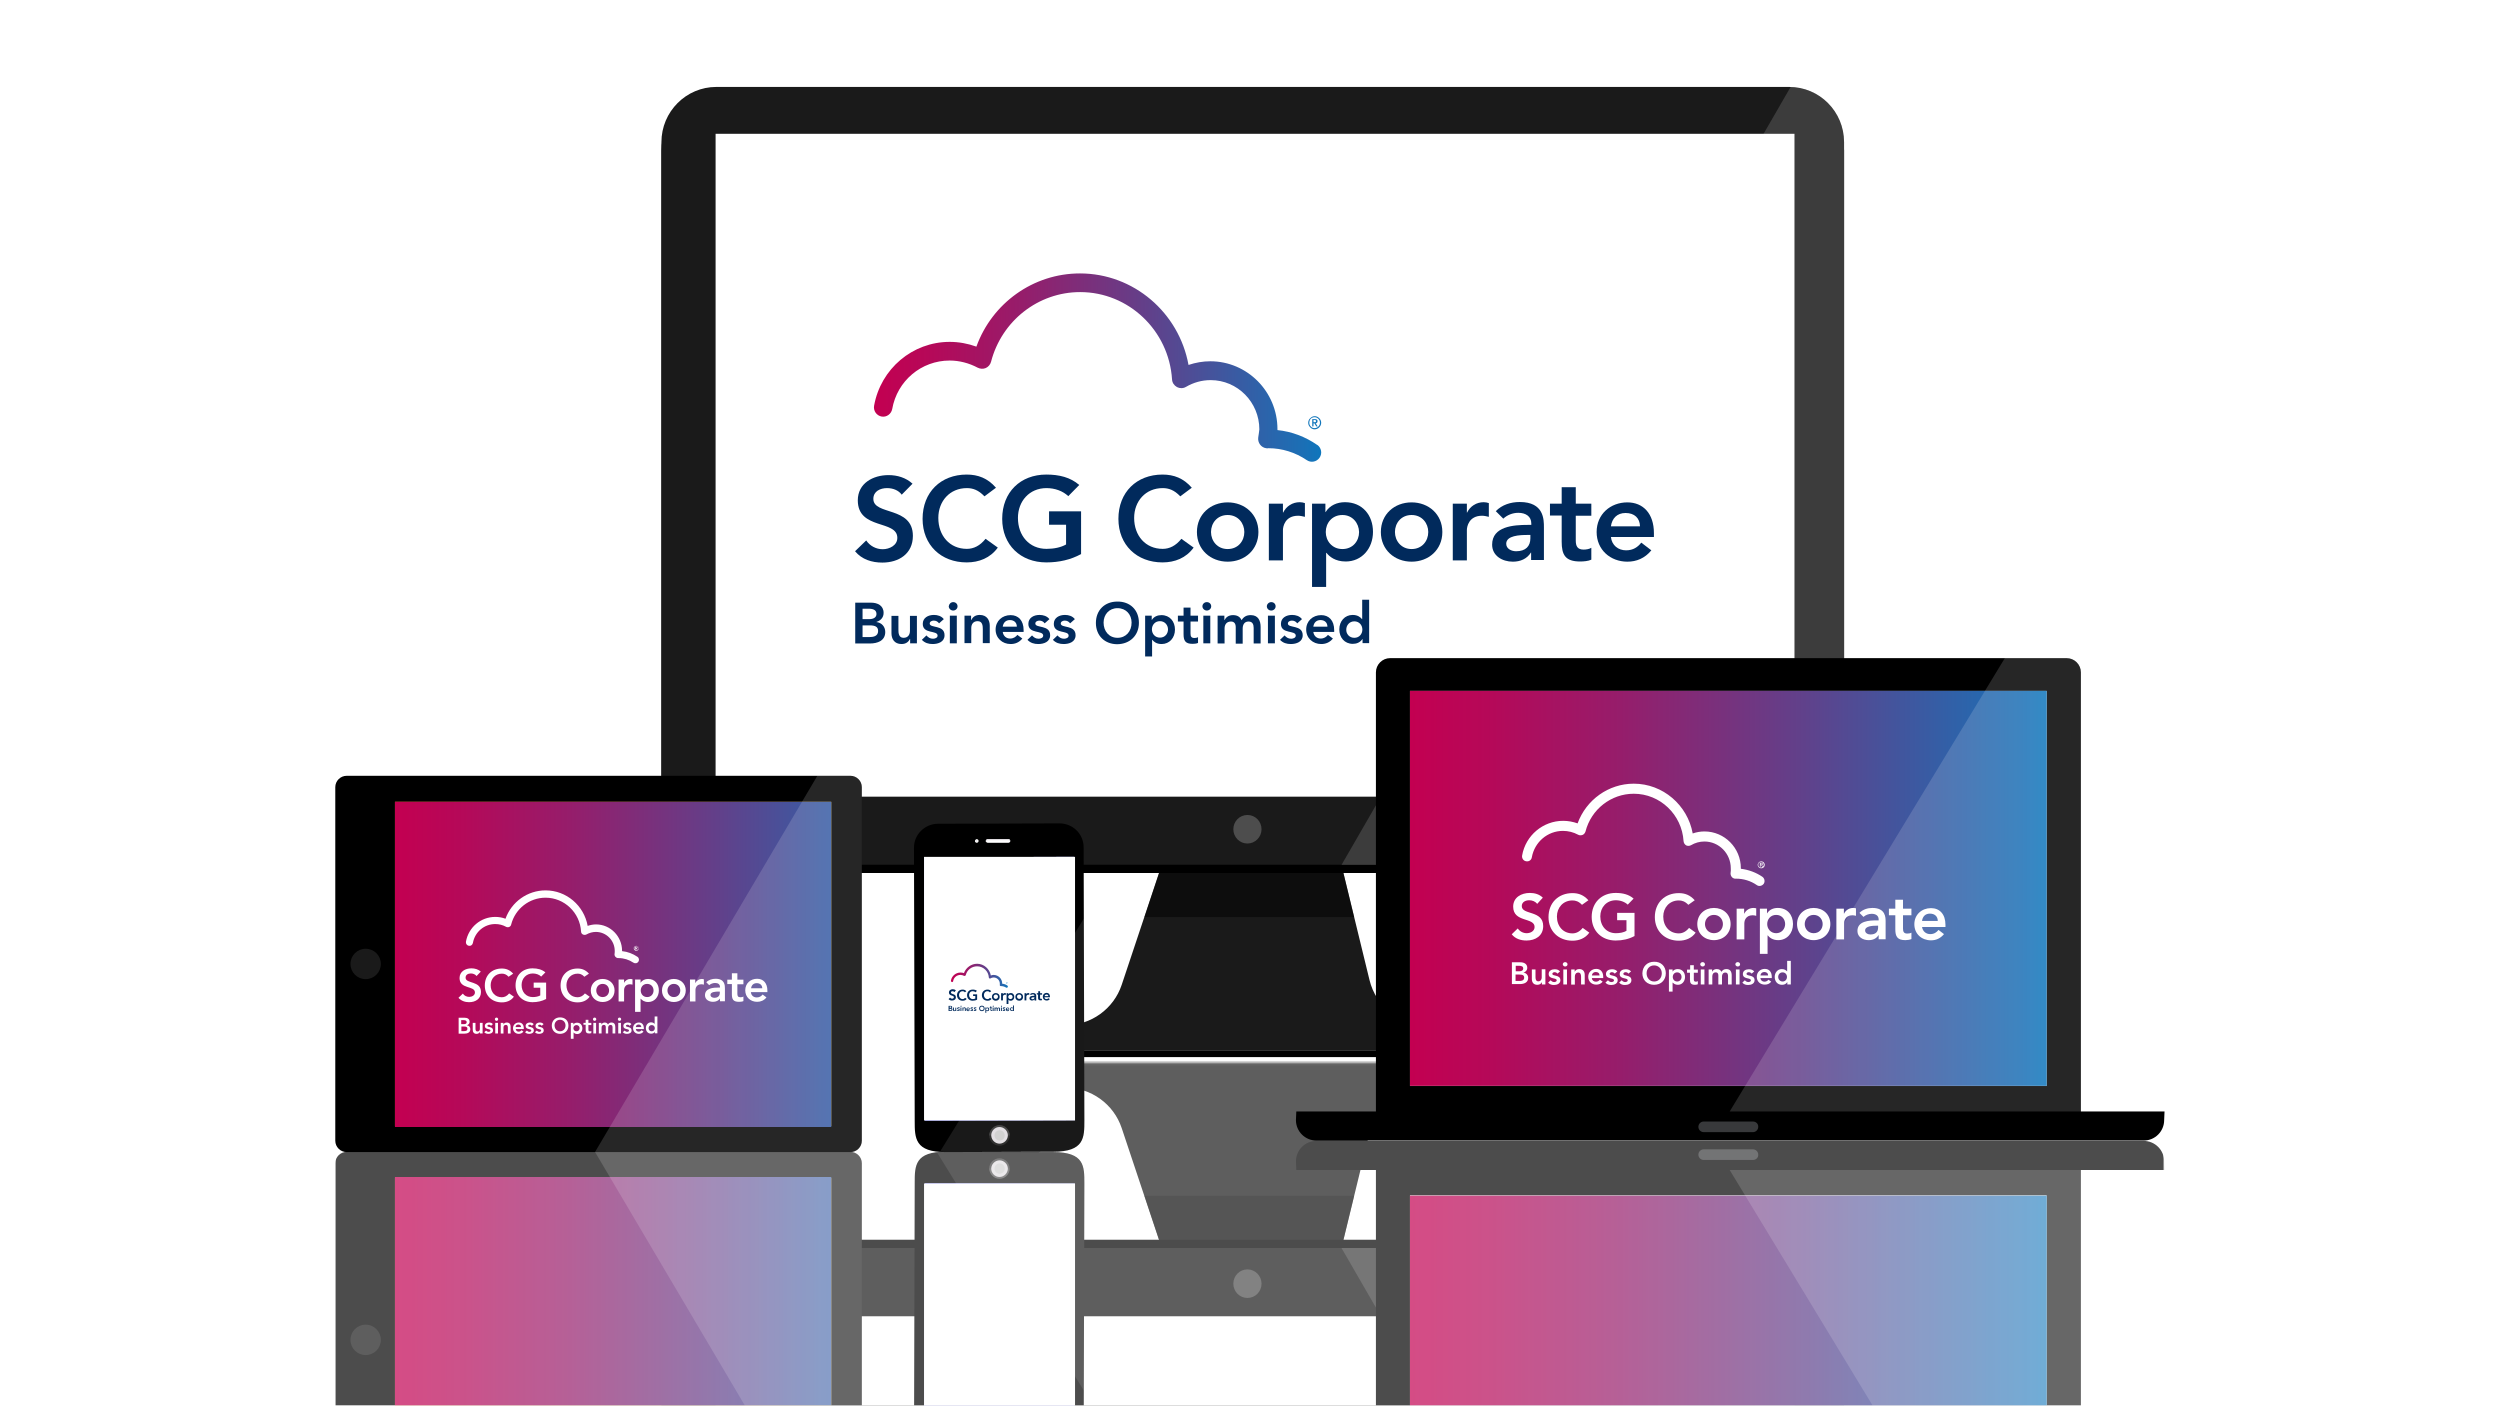 <?xml version="1.0" encoding="UTF-8"?> <svg xmlns="http://www.w3.org/2000/svg" xmlns:xlink="http://www.w3.org/1999/xlink" version="1.1" id="Layer_1" x="0px" y="0px" viewBox="0 0 1366 768" style="enable-background:new 0 0 1366 768;" xml:space="preserve"> <style type="text/css"> .st0{clip-path:url(#SVGID_00000051343335809263125850000011493555426729462146_);} .st1{filter:url(#Adobe_OpacityMaskFilter);} .st2{fill:url(#SVGID_00000018224357700241340860000017653071608003560633_);stroke:#DBE3EB;stroke-miterlimit:10;} .st3{opacity:0.7;mask:url(#SVGID_00000112594387047322646070000005268005537640112284_);} .st4{fill:#1A1A1A;} .st5{opacity:0.5;} .st6{fill:#4D4D4D;} .st7{clip-path:url(#SVGID_00000093169395106486531830000010409904711368698517_);fill:#FFFFFF;} .st8{opacity:0.15;fill:#FFFFFF;} .st9{fill:#38393B;} .st10{fill:#E6E6E6;} .st11{clip-path:url(#SVGID_00000139987699033680457160000003106857134943683495_);fill:url(#SVGID_00000174599521964016036180000013652405718796775809_);} .st12{fill:#F9BF3B;} .st13{clip-path:url(#SVGID_00000150086604105970376120000001200562528475680659_);fill:url(#SVGID_00000031202579183778340730000015894934945871273618_);} .st14{fill:#FFFFFF;} .st15{fill:#DFDBE0;} .st16{fill:#565BD0;} .st17{clip-path:url(#SVGID_00000141416760028499996500000013863456525215341219_);fill:#FFFFFF;} .st18{fill:#333333;} .st19{opacity:0.1;fill:#FFFFFF;} .st20{fill:#CCCCCC;} .st21{clip-path:url(#SVGID_00000114039544393708922450000005827349120296458144_);fill:#FFFFFF;} .st22{clip-path:url(#SVGID_00000022553453049814275760000004130601710435615127_);fill:url(#SVGID_00000010293389103519678350000006657001267024197769_);} .st23{clip-path:url(#SVGID_00000055691240948008292000000015315344702235505307_);fill:url(#SVGID_00000067932186926598111410000018311835272099003811_);} .st24{clip-path:url(#SVGID_00000041259927316918382340000011619473021805432708_);fill:#FFFFFF;} .st25{fill:url(#SVGID_00000000215067261014055070000003399018090513475514_);} .st26{fill:#1276BB;} .st27{fill:#012A5C;} .st28{fill:url(#SVGID_00000158750818581711799480000010754087207837863099_);} </style> <g> <defs> <rect id="SVGID_1_" width="1366" height="768"></rect> </defs> <clipPath id="SVGID_00000098201598849970241880000008387767806556795789_"> <use xlink:href="#SVGID_1_" style="overflow:visible;"></use> </clipPath> <g style="clip-path:url(#SVGID_00000098201598849970241880000008387767806556795789_);"> <defs> <filter id="Adobe_OpacityMaskFilter" filterUnits="userSpaceOnUse" x="183.2" y="576.9" width="999.5" height="530.1"> <feColorMatrix type="matrix" values="1 0 0 0 0 0 1 0 0 0 0 0 1 0 0 0 0 0 1 0"></feColorMatrix> </filter> </defs> <mask maskUnits="userSpaceOnUse" x="183.2" y="576.9" width="999.5" height="530.1" id="SVGID_00000022527625691749749870000017005905050562768539_"> <g class="st1"> <linearGradient id="SVGID_00000088095843803821409490000004533114885180177073_" gradientUnits="userSpaceOnUse" x1="670.808" y1="485.96" x2="672.236" y2="757.134"> <stop offset="0" style="stop-color:#FFFFFF"></stop> <stop offset="4.832673e-02" style="stop-color:#EAEAEA"></stop> <stop offset="0.201" style="stop-color:#ADADAD"></stop> <stop offset="0.351" style="stop-color:#787878"></stop> <stop offset="0.498" style="stop-color:#4D4D4D"></stop> <stop offset="0.639" style="stop-color:#2B2B2B"></stop> <stop offset="0.772" style="stop-color:#131313"></stop> <stop offset="0.896" style="stop-color:#050505"></stop> <stop offset="1" style="stop-color:#000000"></stop> </linearGradient> <rect x="141" y="581" style="fill:url(#SVGID_00000088095843803821409490000004533114885180177073_);stroke:#DBE3EB;stroke-miterlimit:10;" width="1063.4" height="536.2"></rect> </g> </mask> <g style="opacity:0.7;mask:url(#SVGID_00000022527625691749749870000017005905050562768539_);"> <g> <g> <g> <path class="st4" d="M639.8,697h41.6h6.3h41.6l19-78c3.5-14.5,16.5-24.7,31.5-24.7h52.8c7.7,0,14-6.3,14-14l0,0H687.7h-6.3 H522.7l0,0c0,7.7,6.3,14,14,14h45.5c13.9,0,26.3,8.9,30.7,22.1L639.8,697z"></path> <polygon class="st5" points="681.4,697 687.7,697 729.3,697 739.9,653.4 625.3,653.4 639.8,697 "></polygon> <path d="M391.4,1102.5h586.2c16.6,0,30-13.5,30-30.2V707.6c0-16.7-13.4-30.2-30-30.2H391.4c-16.6,0-30,13.5-30,30.2v364.6 C361.4,1088.9,374.9,1102.5,391.4,1102.5z"></path> <path class="st4" d="M391.4,1107h586.2c16.6,0,30-13.5,30-30.2V712.1c0-16.7-13.4-30.2-30-30.2H391.4c-16.6,0-30,13.5-30,30.2 v364.6C361.4,1093.5,374.9,1107,391.4,1107z"></path> <rect x="522.7" y="576.9" width="323.7" height="3.4"></rect> <path class="st6" d="M681.6,709.2c4.3,0,7.7-3.5,7.7-7.8c0-4.3-3.5-7.8-7.7-7.8c-4.3,0-7.7,3.5-7.7,7.8 C673.9,705.7,677.3,709.2,681.6,709.2z"></path> <g> <defs> <rect id="SVGID_00000180346500095144099080000001146571500805817219_" x="391" y="719.2" width="589.5" height="362.2"></rect> </defs> <clipPath id="SVGID_00000160877795424038127620000016650929059184252857_"> <use xlink:href="#SVGID_00000180346500095144099080000001146571500805817219_" style="overflow:visible;"></use> </clipPath> <rect x="391" y="686.8" style="clip-path:url(#SVGID_00000160877795424038127620000016650929059184252857_);fill:#FFFFFF;" width="589.5" height="394.6"></rect> </g> <path class="st8" d="M977.6,681.9c16.6,0,30,13.5,30,30.2v364.6c0,16.4-13,29.8-29.2,30.2L733,681.9H977.6z"></path> </g> </g> <g> <path d="M1129.2,887H759.6c-4.3,0-7.8-3.5-7.8-7.8V637c0-4.3,3.5-7.8,7.8-7.8h369.6c4.3,0,7.8,3.5,7.8,7.8v242.2 C1137,883.5,1133.5,887,1129.2,887z"></path> <path d="M708.1,634.6c0-6.2,5-11.2,11.2-11.2h452c6.2,0,11.2,5,11.2,11.2l0.2,4.7H708.3L708.1,634.6z"></path> <path class="st9" d="M957.8,633.8h-26.9c-1.6,0-2.9-1.3-2.9-2.9c0-1.6,1.3-2.9,2.9-2.9h26.9c1.6,0,2.9,1.3,2.9,2.9 C960.8,632.5,959.5,633.8,957.8,633.8z"></path> <rect x="770.4" y="653.1" class="st10" width="347.9" height="215.9"></rect> <g> <defs> <rect id="SVGID_00000021110936652402672080000002888144398608310949_" x="770.4" y="653.3" width="347.9" height="215.8"></rect> </defs> <clipPath id="SVGID_00000170983980737458521250000002284658911022047367_"> <use xlink:href="#SVGID_00000021110936652402672080000002888144398608310949_" style="overflow:visible;"></use> </clipPath> <linearGradient id="SVGID_00000166659290251335295300000004289254682491633831_" gradientUnits="userSpaceOnUse" x1="770.444" y1="752.626" x2="1118.304" y2="752.626"> <stop offset="0" style="stop-color:#C30051"></stop> <stop offset="0.12" style="stop-color:#B60858"></stop> <stop offset="0.33" style="stop-color:#961D6B"></stop> <stop offset="0.61" style="stop-color:#62408A"></stop> <stop offset="0.96" style="stop-color:#1B6FB5"></stop> <stop offset="1" style="stop-color:#0E76BC"></stop> </linearGradient> <rect x="770.4" y="636.2" style="clip-path:url(#SVGID_00000170983980737458521250000002284658911022047367_);fill:url(#SVGID_00000166659290251335295300000004289254682491633831_);" width="347.9" height="232.9"></rect> </g> <path class="st8" d="M1137,639.3v240c0,4.3-3.5,7.8-7.8,7.8h-33.7L945.1,639.3H1137z"></path> </g> <g> <path d="M189.4,629.4c-3.4,0-6.2,2.8-6.2,6.2v193.2c0,3.4,2.8,6.2,6.2,6.2h275.3c3.4,0,6.2-2.8,6.2-6.2V635.6 c0-3.4-2.8-6.2-6.2-6.2H189.4z"></path> <rect x="215.8" y="643.6" class="st12" width="238.4" height="177.2"></rect> <g> <defs> <rect id="SVGID_00000085944124584050984860000003251022560701862832_" x="215.8" y="643.1" width="238.4" height="177.7"></rect> </defs> <clipPath id="SVGID_00000097482083508670093750000010360498046955760793_"> <use xlink:href="#SVGID_00000085944124584050984860000003251022560701862832_" style="overflow:visible;"></use> </clipPath> <linearGradient id="SVGID_00000131336075377264500140000009256779060031675323_" gradientUnits="userSpaceOnUse" x1="215.795" y1="723.985" x2="504.897" y2="723.985"> <stop offset="0" style="stop-color:#C30051"></stop> <stop offset="0.12" style="stop-color:#B60858"></stop> <stop offset="0.33" style="stop-color:#961D6B"></stop> <stop offset="0.61" style="stop-color:#62408A"></stop> <stop offset="0.96" style="stop-color:#1B6FB5"></stop> <stop offset="1" style="stop-color:#0E76BC"></stop> </linearGradient> <rect x="215.8" y="627.2" style="clip-path:url(#SVGID_00000097482083508670093750000010360498046955760793_);fill:url(#SVGID_00000131336075377264500140000009256779060031675323_);" width="289.1" height="193.5"></rect> </g> <path class="st4" d="M199.8,723.8c-4.6,0-8.3,3.7-8.3,8.3c0,4.6,3.7,8.3,8.3,8.3c4.6,0,8.3-3.7,8.3-8.3 C208.1,727.6,204.4,723.8,199.8,723.8z"></path> <path class="st8" d="M464.7,629.4c3.4,0,6.2,2.8,6.2,6.2v193.2c0,3.4-2.8,6.2-6.2,6.2h-18.1L325.1,629.4H464.7z"></path> </g> <g> <path d="M512.4,808.7l66.5,0.2c7.3,0,13.2-5.8,13.2-13.1l0.4-149.1c0-9.5,0.1-17.2-17.1-17.2l-58.4-0.2 c-17.2-0.1-17.2,7.6-17.2,17.1l-0.4,149.1C499.3,802.8,505.2,808.7,512.4,808.7z"></path> <rect x="474.2" y="677.6" transform="matrix(2.946569e-03 -1 1 2.946569e-03 -174.069 1262.6)" class="st14" width="143.9" height="82"></rect> </g> <rect x="474.2" y="677.6" transform="matrix(2.946569e-03 -1 1 2.946569e-03 -174.069 1262.6)" class="st16" width="143.9" height="82"></rect> <g> <defs> <rect id="SVGID_00000155853299776323183510000009811317042989307562_" x="504.9" y="646.7" width="82.5" height="144"></rect> </defs> <clipPath id="SVGID_00000011716710003511453880000004112808587584094599_"> <use xlink:href="#SVGID_00000155853299776323183510000009811317042989307562_" style="overflow:visible;"></use> </clipPath> <rect x="504.9" y="643.1" style="clip-path:url(#SVGID_00000011716710003511453880000004112808587584094599_);fill:#FFFFFF;" width="87.6" height="147.6"></rect> </g> <path class="st18" d="M546.1,644.1c3.1,0,5.6-2.5,5.6-5.6c0-3.1-2.5-5.6-5.6-5.6c-3.1,0-5.6,2.5-5.6,5.6 C540.6,641.6,543.1,644.1,546.1,644.1z"></path> <path class="st19" d="M546.1,644.1c3.1,0,5.6-2.5,5.6-5.6c0,0,0,0,0,0l-11.2,0c0,0,0,0,0,0C540.6,641.6,543.1,644.1,546.1,644.1 z"></path> <path class="st15" d="M546.1,643.1c2.5,0,4.5-2,4.6-4.5c0-2.5-2-4.5-4.5-4.6c-2.5,0-4.5,2-4.6,4.5 C541.6,641,543.6,643.1,546.1,643.1z"></path> <path class="st20" d="M546.2,641.3c1.5,0,2.8-1.2,2.8-2.8c0-1.5-1.2-2.8-2.8-2.8c-1.5,0-2.8,1.2-2.8,2.8 C543.4,640.1,544.6,641.3,546.2,641.3z"></path> </g> <g> <g> <defs> <rect id="SVGID_00000110467858644927420960000004907283292796405387_" x="474.2" y="677.6" transform="matrix(2.946463e-03 -1 1 2.946463e-03 -174.069 1262.6)" width="143.9" height="82"></rect> </defs> <clipPath id="SVGID_00000159443647454026861060000013100088696740629392_"> <use xlink:href="#SVGID_00000110467858644927420960000004907283292796405387_" style="overflow:visible;"></use> </clipPath> </g> </g> <g> <path class="st19" d="M575.4,629.6l-58.4-0.2c-1.9,0-3.5,0.1-5,0.3l80.2,130.1l0.3-112.9C592.5,637.3,592.6,629.6,575.4,629.6z"></path> </g> </g> <g> <g> <path class="st4" d="M639.8,457.5h41.6h6.3h41.6l19,78c3.5,14.5,16.5,24.7,31.5,24.7h52.8c7.7,0,14,6.3,14,14v0H687.7h-6.3 H522.7v0c0-7.7,6.3-14,14-14h45.5c13.9,0,26.3-8.9,30.7-22.1L639.8,457.5z"></path> <polygon class="st5" points="681.4,457.5 687.7,457.5 729.3,457.5 739.9,501.1 625.3,501.1 639.8,457.5 "></polygon> <path d="M391.4,52h586.2c16.6,0,30,13.5,30,30.2v364.6c0,16.7-13.4,30.2-30,30.2H391.4c-16.6,0-30-13.5-30-30.2V82.3 C361.4,65.6,374.9,52,391.4,52z"></path> <path class="st4" d="M391.4,47.5h586.2c16.6,0,30,13.5,30,30.2v364.6c0,16.7-13.4,30.2-30,30.2H391.4c-16.6,0-30-13.5-30-30.2 V77.7C361.4,61,374.9,47.5,391.4,47.5z"></path> <rect x="522.7" y="574.2" width="323.7" height="3.4"></rect> <path class="st6" d="M681.6,445.3c4.3,0,7.7,3.5,7.7,7.8c0,4.3-3.5,7.8-7.7,7.8c-4.3,0-7.7-3.5-7.7-7.8 C673.9,448.8,677.3,445.3,681.6,445.3z"></path> <g> <defs> <rect id="SVGID_00000172417603902606671980000010912134470728236221_" x="391" y="73.1" width="589.5" height="362.2"></rect> </defs> <clipPath id="SVGID_00000144331951734313614080000000722799855239956371_"> <use xlink:href="#SVGID_00000172417603902606671980000010912134470728236221_" style="overflow:visible;"></use> </clipPath> <rect x="391" y="73.1" style="clip-path:url(#SVGID_00000144331951734313614080000000722799855239956371_);fill:#FFFFFF;" width="589.5" height="394.6"></rect> </g> <path class="st8" d="M977.6,472.6c16.6,0,30-13.5,30-30.2V77.7c0-16.4-13-29.8-29.2-30.2L733,472.6H977.6z"></path> </g> </g> <g> <path d="M1129.2,359.6H759.6c-4.3,0-7.8,3.5-7.8,7.8v242.2c0,4.3,3.5,7.8,7.8,7.8h369.6c4.3,0,7.8-3.5,7.8-7.8V367.4 C1137,363.1,1133.5,359.6,1129.2,359.6z"></path> <path d="M708.1,612c0,6.2,5,11.2,11.2,11.2h452c6.2,0,11.2-5,11.2-11.2l0.2-4.7H708.3L708.1,612z"></path> <path class="st9" d="M957.8,612.8h-26.9c-1.6,0-2.9,1.3-2.9,2.9c0,1.6,1.3,2.9,2.9,2.9h26.9c1.6,0,2.9-1.3,2.9-2.9 C960.8,614.1,959.5,612.8,957.8,612.8z"></path> <rect x="770.4" y="377.5" class="st10" width="347.9" height="215.9"></rect> <g> <defs> <rect id="SVGID_00000101792677558418493000000013038809895026192785_" x="770.4" y="377.5" width="347.9" height="215.8"></rect> </defs> <clipPath id="SVGID_00000154393842399363347000000005680583245472685473_"> <use xlink:href="#SVGID_00000101792677558418493000000013038809895026192785_" style="overflow:visible;"></use> </clipPath> <linearGradient id="SVGID_00000159458977211993029830000002439239479413399740_" gradientUnits="userSpaceOnUse" x1="770.444" y1="493.983" x2="1118.304" y2="493.983"> <stop offset="0" style="stop-color:#C30051"></stop> <stop offset="0.12" style="stop-color:#B60858"></stop> <stop offset="0.33" style="stop-color:#961D6B"></stop> <stop offset="0.61" style="stop-color:#62408A"></stop> <stop offset="0.96" style="stop-color:#1B6FB5"></stop> <stop offset="1" style="stop-color:#0E76BC"></stop> </linearGradient> <rect x="770.4" y="377.5" style="clip-path:url(#SVGID_00000154393842399363347000000005680583245472685473_);fill:url(#SVGID_00000159458977211993029830000002439239479413399740_);" width="347.9" height="232.9"></rect> </g> <path class="st8" d="M1137,607.3v-240c0-4.3-3.5-7.8-7.8-7.8h-33.7L945.1,607.3H1137z"></path> </g> <g> <path d="M189.4,629.5c-3.4,0-6.2-2.8-6.2-6.2V430.1c0-3.4,2.8-6.2,6.2-6.2h275.3c3.4,0,6.2,2.8,6.2,6.2v193.2 c0,3.4-2.8,6.2-6.2,6.2H189.4z"></path> <rect x="215.8" y="438.1" class="st12" width="238.4" height="177.2"></rect> <g> <defs> <rect id="SVGID_00000010291522461805815040000016753151351653719722_" x="215.8" y="438.1" width="238.4" height="177.7"></rect> </defs> <clipPath id="SVGID_00000136383463522038112280000000061679077122168485_"> <use xlink:href="#SVGID_00000010291522461805815040000016753151351653719722_" style="overflow:visible;"></use> </clipPath> <linearGradient id="SVGID_00000054243035403965065310000005804713738976218000_" gradientUnits="userSpaceOnUse" x1="215.795" y1="534.899" x2="504.897" y2="534.899"> <stop offset="0" style="stop-color:#C30051"></stop> <stop offset="0.12" style="stop-color:#B60858"></stop> <stop offset="0.33" style="stop-color:#961D6B"></stop> <stop offset="0.61" style="stop-color:#62408A"></stop> <stop offset="0.96" style="stop-color:#1B6FB5"></stop> <stop offset="1" style="stop-color:#0E76BC"></stop> </linearGradient> <rect x="215.8" y="438.1" style="clip-path:url(#SVGID_00000136383463522038112280000000061679077122168485_);fill:url(#SVGID_00000054243035403965065310000005804713738976218000_);" width="289.1" height="193.5"></rect> </g> <path class="st4" d="M199.8,535c-4.6,0-8.3-3.7-8.3-8.3c0-4.6,3.7-8.3,8.3-8.3c4.6,0,8.3,3.7,8.3,8.3 C208.1,531.3,204.4,535,199.8,535z"></path> <path class="st8" d="M464.7,629.5c3.4,0,6.2-2.8,6.2-6.2V430.1c0-3.4-2.8-6.2-6.2-6.2h-18.1L325.1,629.5H464.7z"></path> </g> <g> <g> <path d="M512.4,450.1l66.5-0.2c7.3,0,13.2,5.8,13.2,13.1l0.4,149.1c0,9.5,0.1,17.2-17.1,17.2l-58.4,0.2 c-17.2,0.1-17.2-7.6-17.2-17.1l-0.4-149.1C499.3,456.1,505.2,450.2,512.4,450.1z"></path> <rect x="505.1" y="468.3" transform="matrix(1 -2.945733e-03 2.945733e-03 1 -1.589 1.611)" class="st14" width="82" height="143.9"></rect> <path class="st14" d="M539.7,458.5l11.3,0c0.6,0,1,0.5,1,1c0,0.6-0.5,1-1,1l-11.3,0c-0.6,0-1-0.5-1-1 C538.7,459,539.1,458.5,539.7,458.5z"></path> <path class="st15" d="M539.7,458.5l11.3,0c0.6,0,1,0.5,1,1c0,0.1,0,0.2-0.1,0.3c-0.1-0.4-0.5-0.7-1-0.7l-11.3,0 c-0.5,0-0.8,0.3-1,0.8c0-0.1-0.1-0.2-0.1-0.3C538.7,459,539.1,458.5,539.7,458.5z"></path> <path class="st14" d="M533.7,458.5c0.5,0,1,0.4,1,1c0,0.5-0.4,1-1,1c-0.5,0-1-0.4-1-1C532.8,459,533.2,458.5,533.7,458.5z"></path> <path class="st15" d="M533.7,459.1c0.2,0,0.4,0.2,0.4,0.4c0,0.2-0.2,0.4-0.4,0.4c-0.2,0-0.4-0.2-0.4-0.4 C533.3,459.2,533.5,459.1,533.7,459.1z"></path> </g> <rect x="505.1" y="468.3" transform="matrix(1 -2.945733e-03 2.945733e-03 1 -1.589 1.611)" class="st16" width="82" height="143.9"></rect> <g> <defs> <rect id="SVGID_00000115483439682153167590000014235641011867360171_" x="504.9" y="468.2" width="82.5" height="144"></rect> </defs> <clipPath id="SVGID_00000183251137272977795130000002882541679255056828_"> <use xlink:href="#SVGID_00000115483439682153167590000014235641011867360171_" style="overflow:visible;"></use> </clipPath> <rect x="504.9" y="468.2" style="clip-path:url(#SVGID_00000183251137272977795130000002882541679255056828_);fill:#FFFFFF;" width="87.6" height="147.6"></rect> </g> <path class="st4" d="M546.1,614.8c3.1,0,5.6,2.5,5.6,5.6c0,3.1-2.5,5.6-5.6,5.6c-3.1,0-5.6-2.5-5.6-5.6 C540.6,617.3,543.1,614.8,546.1,614.8z"></path> <path class="st18" d="M546.1,614.8c3.1,0,5.6,2.5,5.6,5.6c0,0,0,0,0,0l-11.2,0c0,0,0,0,0,0C540.6,617.3,543.1,614.8,546.1,614.8z "></path> <path class="st15" d="M546.1,615.8c2.5,0,4.5,2,4.6,4.5c0,2.5-2,4.5-4.5,4.6c-2.5,0-4.5-2-4.6-4.5 C541.6,617.9,543.6,615.8,546.1,615.8z"></path> <path class="st20" d="M546.2,617.6c1.5,0,2.8,1.2,2.8,2.8c0,1.5-1.2,2.8-2.8,2.8c-1.5,0-2.8-1.2-2.8-2.8 C543.4,618.8,544.6,617.6,546.2,617.6z"></path> <g> <defs> <rect id="SVGID_00000098189307617284374230000007353976182176541072_" x="505.1" y="468.3" transform="matrix(1 -2.946463e-03 2.946463e-03 1 -1.59 1.611)" width="82" height="143.9"></rect> </defs> <clipPath id="SVGID_00000084512209317222853210000009377965870790575016_"> <use xlink:href="#SVGID_00000098189307617284374230000007353976182176541072_" style="overflow:visible;"></use> </clipPath> </g> <path class="st19" d="M517,629.5l58.4-0.2c17.2-0.1,17.1-7.7,17.1-17.2l-0.3-110.2l-78.6,127.4 C514.7,629.4,515.8,629.5,517,629.5z"></path> </g> </g> </g> <g> <path class="st14" d="M335.8,521.2c-0.2,1.1,0.6,2.1,1.7,2.3c0.2,0,0.3,0,0.5,0c2.9,0,5.7,0.9,8.1,2.5c0.9,0.6,2.1,0.4,2.7-0.5 c0.6-0.9,0.4-2.1-0.5-2.7c0,0,0,0,0,0c-2.5-1.7-5.4-2.8-8.4-3.1c0-0.1,0-0.1,0-0.2c0-7.9-6.4-14.4-14.2-14.4 c-1.6,0-3.1,0.3-4.6,0.8c-2-11.1-11.6-19.4-23-19.4c-9.9,0-18.6,6.3-21.9,15.5c-1.8-0.7-3.7-1-5.6-1c-7.9,0-14.6,5.7-16,13.5 c-0.2,1.1,0.5,2.1,1.6,2.3c1,0.2,2-0.5,2.2-1.6c1.1-6,6.2-10.3,12.2-10.3c2.1,0,4.1,0.5,5.9,1.5c0.5,0.3,1.2,0.3,1.7,0.1 c0.5-0.2,1-0.7,1.1-1.3c2.2-8.7,10-14.7,18.8-14.7c10.2,0,18.8,8.1,19.4,18.5c0,0.7,0.4,1.3,1,1.6c0.6,0.3,1.3,0.3,1.9,0 c1.6-0.9,3.4-1.4,5.2-1.4c5.7,0,10.3,4.7,10.3,10.4C335.9,520,335.9,520.6,335.8,521.2"></path> <path class="st14" d="M347.5,518h0.2c0,0,0.1,0,0.1,0c0,0,0.1,0,0.1,0c0.1,0,0.1-0.1,0.1-0.2c0,0,0-0.1,0-0.1c0,0-0.1-0.1-0.1-0.1 c0,0-0.1,0-0.1,0c0,0-0.1,0-0.1,0h-0.2L347.5,518L347.5,518z M347.2,517.3h0.6c0.1,0,0.3,0,0.4,0.1c0.1,0.1,0.1,0.2,0.1,0.4 c0,0.1,0,0.2-0.1,0.3c-0.1,0.1-0.2,0.1-0.3,0.1l0.4,0.7h-0.3l-0.4-0.6h-0.2v0.6h-0.3V517.3L347.2,517.3z M346.6,518.1 c0,0.2,0,0.3,0.1,0.4c0.1,0.3,0.3,0.5,0.6,0.6c0.3,0.1,0.6,0.1,0.9,0c0.3-0.1,0.5-0.3,0.6-0.6c0.1-0.3,0.1-0.6,0-0.9 c-0.1-0.3-0.3-0.5-0.6-0.6c-0.3-0.1-0.6-0.1-0.9,0c-0.3,0.1-0.5,0.3-0.6,0.6C346.6,517.8,346.6,518,346.6,518.1L346.6,518.1z M346.3,518.1c0-0.2,0-0.4,0.1-0.5c0.1-0.2,0.2-0.3,0.3-0.4s0.3-0.2,0.4-0.3c0.3-0.1,0.7-0.1,1.1,0c0.3,0.1,0.6,0.4,0.7,0.7 c0.1,0.3,0.1,0.7,0,1.1c-0.1,0.3-0.4,0.6-0.7,0.7c-0.3,0.1-0.7,0.1-1.1,0c-0.2-0.1-0.3-0.2-0.4-0.3s-0.2-0.3-0.3-0.4 C346.4,518.5,346.3,518.3,346.3,518.1"></path> <g> <path class="st14" d="M319.3,533.7c-1.3-1.4-2.5-1.7-3.7-1.7c-3.6,0-6.1,2.8-6.1,6.3c0,3.8,2.4,6.6,6.1,6.6c1.4,0,2.8-0.6,4-2.1 l2.6,1.8c-1.6,2.2-4,3.1-6.6,3.1c-5.4,0-9.3-3.7-9.3-9.2c0-5.7,3.9-9.3,9.3-9.3c2.4,0,4.4,0.8,6.2,2.8L319.3,533.7z"></path> <path class="st14" d="M329.3,534.9c3.6,0,6.5,2.5,6.5,6.3c0,3.8-2.9,6.3-6.5,6.3c-3.6,0-6.5-2.5-6.5-6.3 C322.8,537.4,325.7,534.9,329.3,534.9z M329.3,544.8c2.2,0,3.5-1.7,3.5-3.6c0-1.9-1.3-3.6-3.5-3.6c-2.2,0-3.5,1.7-3.5,3.6 C325.8,543.1,327.1,544.8,329.3,544.8z"></path> <path class="st14" d="M338,535.2h3v1.9h0c0.6-1.4,2-2.2,3.5-2.2c0.4,0,0.7,0.1,1.1,0.2v2.9c-0.5-0.1-1-0.2-1.4-0.2 c-2.8,0-3.2,2.4-3.2,3v6.4h-3V535.2z"></path> <path class="st14" d="M347.2,535.2h2.8v1.8h0c0.9-1.4,2.4-2.1,4.1-2.1c3.7,0,5.9,2.7,5.9,6.3c0,3.5-2.4,6.3-5.8,6.3 c-2.2,0-3.4-1-4.1-1.8h-0.1v7.2h-3V535.2z M353.6,537.6c-2.2,0-3.5,1.7-3.5,3.6c0,1.9,1.3,3.6,3.5,3.6c2.2,0,3.5-1.7,3.5-3.6 C357.1,539.3,355.8,537.6,353.6,537.6z"></path> <path class="st14" d="M368.2,534.9c3.6,0,6.5,2.5,6.5,6.3c0,3.8-2.9,6.3-6.5,6.3c-3.6,0-6.5-2.5-6.5-6.3 C361.7,537.4,364.6,534.9,368.2,534.9z M368.2,544.8c2.2,0,3.5-1.7,3.5-3.6c0-1.9-1.3-3.6-3.5-3.6c-2.2,0-3.5,1.7-3.5,3.6 C364.7,543.1,366,544.8,368.2,544.8z"></path> <path class="st14" d="M376.9,535.2h3v1.9h0.1c0.6-1.4,2-2.2,3.5-2.2c0.4,0,0.7,0.1,1.1,0.2v2.9c-0.5-0.1-1-0.2-1.4-0.2 c-2.8,0-3.2,2.4-3.2,3v6.4h-3V535.2z"></path> <path class="st14" d="M393.5,545.5L393.5,545.5c-0.9,1.3-2.3,1.9-3.9,1.9c-2.2,0-4.4-1.2-4.4-3.6c0-3.9,4.5-4.2,7.5-4.2h0.7v-0.3 c0-1.5-1.1-2.2-2.7-2.2c-1.2,0-2.4,0.5-3.2,1.2l-1.6-1.6c1.3-1.3,3.2-1.9,5.1-1.9c5.1,0,5.1,3.7,5.1,5.4v6.9h-2.7V545.5z M393.3,541.8h-0.6c-1.6,0-4.5,0.1-4.5,1.8c0,1.1,1.1,1.6,2.1,1.6c2,0,3-1.1,3-2.7V541.8z"></path> <path class="st14" d="M397.4,537.8v-2.5h2.5v-3.5h3v3.5h3.3v2.5h-3.3v5.2c0,1.2,0.3,1.9,1.7,1.9c0.5,0,1.2-0.1,1.6-0.4v2.5 c-0.6,0.3-1.7,0.4-2.4,0.4c-3.2,0-3.9-1.4-3.9-4.2v-5.5H397.4z"></path> <path class="st14" d="M410.3,542.2c0.2,1.8,1.5,2.8,3.2,2.8c1.5,0,2.5-0.7,3.2-1.6l2.1,1.6c-1.4,1.7-3.2,2.4-5.1,2.4 c-3.6,0-6.5-2.5-6.5-6.3c0-3.8,2.9-6.3,6.5-6.3c3.3,0,5.6,2.3,5.6,6.5v0.8H410.3z M416.5,540c0-1.7-1.2-2.8-3-2.8 c-1.8,0-2.9,1.1-3.1,2.8H416.5z"></path> </g> <g> <path class="st14" d="M250.6,556.1h3.4c1.3,0,2.6,0.6,2.6,2.2c0,1-0.6,1.6-1.5,1.9v0c1.1,0.1,1.9,1,1.9,2.1c0,1.9-1.6,2.5-3.3,2.5 h-3.1V556.1z M252.1,559.6h1.4c1,0,1.5-0.4,1.5-1.1c0-0.7-0.5-1.1-1.7-1.1h-1.3V559.6z M252.1,563.4h1.4c0.8,0,1.9-0.1,1.9-1.3 c0-0.9-0.6-1.2-1.8-1.2h-1.5V563.4z"></path> <path class="st14" d="M263.6,564.7h-1.4v-0.9h0c-0.3,0.6-0.8,1.1-1.8,1.1c-1.6,0-2.1-1.1-2.1-2.3v-3.7h1.5v3c0,0.6,0,1.7,1.1,1.7 c1,0,1.3-0.7,1.3-1.5v-3.2h1.5V564.7z"></path> <path class="st14" d="M268.3,560.5c-0.3-0.4-0.6-0.6-1.1-0.6c-0.4,0-0.9,0.2-0.9,0.6c0,1,3.1,0.2,3.1,2.5c0,1.4-1.3,1.9-2.5,1.9 c-0.9,0-1.7-0.2-2.3-0.9l1-0.9c0.4,0.4,0.8,0.7,1.4,0.7c0.4,0,1-0.2,1-0.7c0-1.2-3.1-0.3-3.1-2.5c0-1.3,1.2-1.9,2.3-1.9 c0.8,0,1.6,0.2,2.1,0.9L268.3,560.5z"></path> <path class="st14" d="M271.3,556c0.5,0,0.9,0.4,0.9,0.9c0,0.5-0.4,0.9-0.9,0.9s-0.9-0.4-0.9-0.9C270.4,556.4,270.8,556,271.3,556z M270.6,558.9h1.5v5.8h-1.5V558.9z"></path> <path class="st14" d="M273.7,558.9h1.4v0.9h0c0.3-0.6,0.8-1.1,1.8-1.1c1.6,0,2.1,1.1,2.1,2.3v3.7h-1.5v-3c0-0.6,0-1.7-1.1-1.7 c-1,0-1.3,0.7-1.3,1.5v3.2h-1.5V558.9z"></path> <path class="st14" d="M281.8,562.3c0.1,0.9,0.8,1.4,1.6,1.4c0.7,0,1.2-0.3,1.6-0.8l1,0.8c-0.7,0.8-1.5,1.2-2.5,1.2 c-1.8,0-3.2-1.2-3.2-3.1c0-1.8,1.4-3.1,3.2-3.1c1.6,0,2.7,1.1,2.7,3.2v0.4H281.8z M284.7,561.2c0-0.9-0.6-1.4-1.5-1.4 c-0.9,0-1.4,0.5-1.5,1.4H284.7z"></path> <path class="st14" d="M290.6,560.5c-0.3-0.4-0.6-0.6-1.1-0.6c-0.4,0-0.9,0.2-0.9,0.6c0,1,3.1,0.2,3.1,2.5c0,1.4-1.3,1.9-2.5,1.9 c-0.9,0-1.7-0.2-2.3-0.9l1-0.9c0.4,0.4,0.8,0.7,1.4,0.7c0.4,0,1-0.2,1-0.7c0-1.2-3.1-0.3-3.1-2.5c0-1.3,1.2-1.9,2.3-1.9 c0.8,0,1.6,0.2,2.1,0.9L290.6,560.5z"></path> <path class="st14" d="M296,560.5c-0.3-0.4-0.6-0.6-1.1-0.6c-0.4,0-0.9,0.2-0.9,0.6c0,1,3.1,0.2,3.1,2.5c0,1.4-1.3,1.9-2.5,1.9 c-0.9,0-1.7-0.2-2.3-0.9l1-0.9c0.4,0.4,0.8,0.7,1.4,0.7c0.4,0,1-0.2,1-0.7c0-1.2-3.1-0.3-3.1-2.5c0-1.3,1.2-1.9,2.3-1.9 c0.8,0,1.6,0.2,2.1,0.9L296,560.5z"></path> <path class="st14" d="M306,555.9c2.7,0,4.6,1.7,4.6,4.5c0,2.7-1.9,4.5-4.6,4.5c-2.6,0-4.5-1.8-4.5-4.5 C301.5,557.7,303.4,555.9,306,555.9z M306,563.5c1.8,0,3-1.4,3-3.2c0-1.7-1.2-3.1-3-3.1c-1.8,0-3,1.4-3,3.1 C303.1,562.2,304.2,563.5,306,563.5z"></path> <path class="st14" d="M311.9,558.9h1.4v0.9h0c0.4-0.7,1.2-1,2-1c1.8,0,2.9,1.3,2.9,3.1c0,1.7-1.2,3.1-2.8,3.1 c-1.1,0-1.7-0.5-2-0.9h0v3.5h-1.5V558.9z M315,560.1c-1.1,0-1.7,0.8-1.7,1.7c0,0.9,0.6,1.7,1.7,1.7c1.1,0,1.7-0.8,1.7-1.7 C316.7,560.9,316,560.1,315,560.1z"></path> <path class="st14" d="M318.8,560.1v-1.2h1.2v-1.7h1.5v1.7h1.6v1.2h-1.6v2.5c0,0.6,0.2,0.9,0.8,0.9c0.3,0,0.6,0,0.8-0.2v1.2 c-0.3,0.1-0.8,0.2-1.2,0.2c-1.5,0-1.9-0.7-1.9-2.1v-2.7H318.8z"></path> <path class="st14" d="M324.9,556c0.5,0,0.9,0.4,0.9,0.9c0,0.5-0.4,0.9-0.9,0.9s-0.9-0.4-0.9-0.9C324,556.4,324.4,556,324.9,556z M324.2,558.9h1.5v5.8h-1.5V558.9z"></path> <path class="st14" d="M327.2,558.9h1.4v0.9h0c0.3-0.5,0.8-1.1,1.8-1.1c0.9,0,1.5,0.4,1.8,1.1c0.4-0.7,1-1.1,1.9-1.1 c1.6,0,2.1,1.1,2.1,2.5v3.5h-1.5v-3.3c0-0.7-0.2-1.4-1.1-1.4c-0.9,0-1.3,0.8-1.3,1.5v3.2H331v-3.5c0-0.7-0.3-1.2-1-1.2 c-1,0-1.3,0.7-1.3,1.5v3.2h-1.5V558.9z"></path> <path class="st14" d="M338.5,556c0.5,0,0.9,0.4,0.9,0.9c0,0.5-0.4,0.9-0.9,0.9c-0.5,0-0.9-0.4-0.9-0.9 C337.6,556.4,338,556,338.5,556z M337.8,558.9h1.5v5.8h-1.5V558.9z"></path> <path class="st14" d="M344,560.5c-0.3-0.4-0.6-0.6-1.1-0.6c-0.4,0-0.9,0.2-0.9,0.6c0,1,3.1,0.2,3.1,2.5c0,1.4-1.3,1.9-2.5,1.9 c-0.9,0-1.7-0.2-2.3-0.9l1-0.9c0.4,0.4,0.8,0.7,1.4,0.7c0.4,0,1-0.2,1-0.7c0-1.2-3.1-0.3-3.1-2.5c0-1.3,1.2-1.9,2.3-1.9 c0.8,0,1.6,0.2,2.1,0.9L344,560.5z"></path> <path class="st14" d="M347.4,562.3c0.1,0.9,0.8,1.4,1.6,1.4c0.7,0,1.2-0.3,1.6-0.8l1,0.8c-0.7,0.8-1.5,1.2-2.5,1.2 c-1.8,0-3.2-1.2-3.2-3.1c0-1.8,1.4-3.1,3.2-3.1c1.6,0,2.7,1.1,2.7,3.2v0.4H347.4z M350.4,561.2c0-0.9-0.6-1.4-1.5-1.4 c-0.9,0-1.4,0.5-1.5,1.4H350.4z"></path> <path class="st14" d="M357.8,563.8L357.8,563.8c-0.4,0.7-1.2,1-2,1c-1.8,0-2.9-1.3-2.9-3.1c0-1.7,1.2-3.1,2.8-3.1 c1.1,0,1.7,0.5,2,0.9h0v-4.1h1.5v9.2h-1.4V563.8z M356.1,563.5c1.1,0,1.7-0.8,1.7-1.7c0-0.9-0.6-1.7-1.7-1.7s-1.7,0.8-1.7,1.7 C354.4,562.7,355,563.5,356.1,563.5z"></path> </g> <g> <path class="st14" d="M260.4,533.3c-0.7-0.9-1.9-1.4-3.1-1.4c-1.4,0-2.9,0.6-2.9,2.3c0,3.5,8.4,1.5,8.4,7.8c0,3.8-3,5.6-6.5,5.6 c-2.2,0-4.3-0.7-5.8-2.4l2.4-2.3c0.8,1.2,2.1,1.8,3.5,1.8c1.4,0,3.1-0.8,3.1-2.4c0-3.9-8.4-1.6-8.4-7.9c0-3.6,3.2-5.3,6.5-5.3 c1.8,0,3.7,0.5,5.1,1.8L260.4,533.3z"></path> <path class="st14" d="M277.9,533.7c-1.3-1.4-2.5-1.7-3.7-1.7c-3.6,0-6.1,2.8-6.1,6.3c0,3.8,2.4,6.6,6.1,6.6c1.4,0,2.8-0.6,4-2.1 l2.6,1.8c-1.6,2.2-4,3.1-6.6,3.1c-5.4,0-9.3-3.7-9.3-9.2c0-5.7,3.9-9.3,9.3-9.3c2.4,0,4.4,0.8,6.2,2.8L277.9,533.7z"></path> <path class="st14" d="M298.3,545.9c-2.1,1.1-4.6,1.7-7.3,1.7c-5.4,0-9.3-3.7-9.3-9.2c0-5.7,3.9-9.3,9.3-9.3c2.7,0,5.1,0.6,7,2.2 l-2.3,2.3c-1.1-1.1-2.8-1.7-4.6-1.7c-3.6,0-6.1,2.8-6.1,6.3c0,3.8,2.4,6.6,6.1,6.6c1.6,0,3-0.3,4.1-0.9v-4.2h-3.6v-2.8h6.8V545.9z "></path> </g> </g> <g> <linearGradient id="SVGID_00000024681790065339917240000011613382384431022269_" gradientUnits="userSpaceOnUse" x1="477.559" y1="-1066.385" x2="721.853" y2="-1066.385" gradientTransform="matrix(1 0 0 -1 0 -865.528)"> <stop offset="0" style="stop-color:#C30051"></stop> <stop offset="0.12" style="stop-color:#B60858"></stop> <stop offset="0.33" style="stop-color:#961D6B"></stop> <stop offset="0.61" style="stop-color:#62408A"></stop> <stop offset="0.96" style="stop-color:#1B6FB5"></stop> <stop offset="1" style="stop-color:#0E76BC"></stop> </linearGradient> <path style="fill:url(#SVGID_00000024681790065339917240000011613382384431022269_);" d="M687.5,239c-0.4,2.8,1.5,5.5,4.3,5.9 c0.4,0.1,0.9,0.1,1.3,0c7.4,0,14.7,2.3,20.9,6.5c2.3,1.6,5.4,1,7-1.3c1.6-2.3,1-5.4-1.2-7c0,0,0,0-0.1,0 c-6.5-4.5-13.9-7.3-21.7-8.1c0-0.2,0-0.3,0-0.5c0-20.5-16.5-37.1-36.7-37.1c-4,0-8,0.7-11.9,2c-5.2-28.6-30-50-59.3-50 c-25.5,0-48,16.2-56.6,40c-4.7-1.7-9.6-2.6-14.6-2.6c-20.3,0-37.7,14.7-41.3,34.9c-0.5,2.8,1.4,5.4,4.1,5.9 c2.7,0.5,5.3-1.4,5.8-4.1c2.7-15.4,15.9-26.5,31.4-26.5c5.3,0,10.6,1.4,15.3,3.9c1.4,0.7,3,0.8,4.4,0.2c1.4-0.6,2.5-1.9,2.9-3.4 c5.8-22.4,25.8-38.1,48.7-38.1c26.5,0,48.5,21,50.2,47.7c0.1,1.8,1.1,3.3,2.7,4.2c1.5,0.8,3.4,0.8,4.9-0.1 c4.1-2.4,8.7-3.7,13.5-3.7c14.7,0,26.6,12.1,26.6,26.9C687.9,236,687.8,237.5,687.5,239"></path> <path class="st26" d="M717.7,230.7h0.5c0.1,0,0.2,0,0.3,0c0.1,0,0.2,0,0.3-0.1c0.2-0.1,0.3-0.3,0.3-0.5c0-0.1,0-0.2-0.1-0.3 c-0.1-0.1-0.1-0.1-0.2-0.2c-0.1,0-0.2-0.1-0.3-0.1c-0.1,0-0.2,0-0.3,0h-0.5L717.7,230.7L717.7,230.7z M716.9,229h1.6 c0.4,0,0.8,0.1,1.1,0.3c0.2,0.2,0.4,0.6,0.3,0.9c0,0.3-0.1,0.6-0.3,0.8c-0.2,0.2-0.4,0.3-0.7,0.3l1.1,1.7h-0.8l-1-1.7h-0.5v1.7 h-0.7V229L716.9,229z M715.4,231c0,0.4,0.1,0.8,0.2,1.1c0.3,0.7,0.9,1.3,1.5,1.6c0.7,0.3,1.5,0.3,2.3,0c0.7-0.3,1.3-0.9,1.6-1.6 c0.3-0.7,0.3-1.5,0-2.3c-0.3-0.7-0.9-1.3-1.6-1.6c-0.7-0.3-1.5-0.3-2.3,0c-0.7,0.3-1.3,0.9-1.5,1.6 C715.5,230.3,715.4,230.6,715.4,231L715.4,231z M714.8,231c0-0.5,0.1-0.9,0.3-1.4c0.2-0.4,0.4-0.8,0.8-1.1s0.7-0.6,1.1-0.8 c0.9-0.4,1.9-0.4,2.7,0c0.8,0.4,1.5,1,1.9,1.9c0.4,0.9,0.4,1.9,0,2.8c-0.4,0.8-1,1.5-1.9,1.9c-0.9,0.4-1.9,0.4-2.7,0 c-0.4-0.2-0.8-0.4-1.1-0.8c-0.3-0.3-0.6-0.7-0.8-1.1C714.9,232,714.8,231.5,714.8,231"></path> <g> <path class="st27" d="M644.9,271.2c-3.3-3.5-6.4-4.5-9.6-4.5c-9.4,0-15.6,7.2-15.6,16.3c0,9.7,6.2,16.9,15.6,16.9 c3.7,0,7.2-1.7,10.2-5.5l6.7,4.8c-4.1,5.7-10.3,8.1-17,8.1c-14,0-24.1-9.5-24.1-23.8c0-14.6,10-24.2,24.1-24.2 c6.2,0,11.5,2,16,7.2L644.9,271.2z"></path> <path class="st27" d="M670.8,274.5c9.3,0,16.8,6.5,16.8,16.2s-7.5,16.2-16.8,16.2c-9.3,0-16.8-6.5-16.8-16.2 S661.5,274.5,670.8,274.5z M670.8,300c5.7,0,9.1-4.4,9.1-9.3c0-4.8-3.4-9.3-9.1-9.3c-5.7,0-9.1,4.4-9.1,9.3 C661.7,295.5,665.1,300,670.8,300z"></path> <path class="st27" d="M693.3,275.2h7.7v4.9h0.1c1.7-3.5,5.1-5.7,9.1-5.7c1,0,1.9,0.2,2.8,0.5v7.5c-1.3-0.3-2.5-0.6-3.7-0.6 c-7.3,0-8.3,6.1-8.3,7.8v16.6h-7.7V275.2z"></path> <path class="st27" d="M716.9,275.2h7.3v4.6h0.1c2.3-3.7,6.3-5.4,10.6-5.4c9.5,0,15.3,7.1,15.3,16.2s-6.1,16.2-14.9,16.2 c-5.8,0-8.9-2.7-10.5-4.7h-0.2v18.6h-7.7V275.2z M733.5,281.4c-5.7,0-9.1,4.4-9.1,9.3c0,4.8,3.4,9.3,9.1,9.3 c5.7,0,9.1-4.4,9.1-9.3C742.5,285.9,739.1,281.4,733.5,281.4z"></path> <path class="st27" d="M771.3,274.5c9.3,0,16.8,6.5,16.8,16.2s-7.5,16.2-16.8,16.2c-9.3,0-16.8-6.5-16.8-16.2 S761.9,274.5,771.3,274.5z M771.3,300c5.7,0,9.1-4.4,9.1-9.3c0-4.8-3.4-9.3-9.1-9.3s-9.1,4.4-9.1,9.3 C762.2,295.5,765.6,300,771.3,300z"></path> <path class="st27" d="M793.8,275.2h7.7v4.9h0.1c1.7-3.5,5.1-5.7,9.1-5.7c1,0,1.9,0.2,2.8,0.5v7.5c-1.3-0.3-2.5-0.6-3.7-0.6 c-7.3,0-8.3,6.1-8.3,7.8v16.6h-7.7V275.2z"></path> <path class="st27" d="M836.7,301.9h-0.2c-2.2,3.5-5.8,5-9.9,5c-5.7,0-11.3-3.2-11.3-9.3c0-10,11.7-10.8,19.5-10.8h1.9V286 c0-3.8-3-5.8-7.1-5.8c-3.2,0-6.2,1.3-8.2,3.2l-4.1-4.1c3.4-3.5,8.2-5,13.1-5c13.2,0,13.2,9.5,13.2,13.9v17.8h-7V301.9z M836.2,292.3h-1.6c-4.2,0-11.6,0.3-11.6,4.8c0,2.8,2.9,4.1,5.4,4.1c5.3,0,7.8-2.8,7.8-7.1V292.3z"></path> <path class="st27" d="M846.9,281.8v-6.6h6.4v-9h7.7v9h8.5v6.6H861v13.5c0,3.1,0.9,5,4.3,5c1.4,0,3.2-0.3,4.2-1v6.5 c-1.6,0.8-4.3,1-6.1,1c-8.2,0-10.1-3.7-10.1-10.9v-14.2H846.9z"></path> <path class="st27" d="M880.2,293.4c0.5,4.6,4,7.3,8.3,7.3c3.9,0,6.4-1.8,8.3-4.2l5.5,4.2c-3.6,4.4-8.2,6.2-13.1,6.2 c-9.3,0-16.8-6.5-16.8-16.2s7.5-16.2,16.8-16.2c8.6,0,14.5,6.1,14.5,16.8v2.1H880.2z M896.1,287.6c-0.1-4.5-3-7.3-7.9-7.3 c-4.6,0-7.4,2.9-8,7.3H896.1z"></path> </g> <g> <path class="st27" d="M467.3,329.3h8.7c3.4,0,6.8,1.5,6.8,5.6c0,2.5-1.6,4.2-3.9,4.9v0.1c2.8,0.3,4.8,2.5,4.8,5.4 c0,4.8-4.2,6.3-8.4,6.3h-8V329.3z M471.3,338.3h3.6c2.6,0,4-1.1,4-2.8c0-1.9-1.3-2.9-4.3-2.9h-3.3V338.3z M471.3,348.1h3.6 c2,0,4.9-0.3,4.9-3.3c0-2.3-1.5-3.1-4.7-3.1h-3.8V348.1z"></path> <path class="st27" d="M500.9,351.5h-3.6v-2.4h-0.1c-0.7,1.5-2.1,2.8-4.6,2.8c-4,0-5.5-2.9-5.5-5.9v-9.5h3.8v7.6 c0,1.7,0.1,4.4,2.8,4.4c2.5,0,3.5-1.8,3.5-3.8v-8.2h3.8V351.5z"></path> <path class="st27" d="M513.1,340.6c-0.7-1-1.7-1.5-2.9-1.5c-1,0-2.2,0.5-2.2,1.6c0,2.7,8.1,0.5,8.1,6.4c0,3.6-3.4,4.8-6.5,4.8 c-2.3,0-4.3-0.6-5.9-2.3l2.5-2.4c1,1.1,2,1.8,3.6,1.8c1.1,0,2.5-0.5,2.5-1.7c0-3.1-8.1-0.7-8.1-6.4c0-3.4,3-4.9,6.1-4.9 c2,0,4.1,0.6,5.4,2.3L513.1,340.6z"></path> <path class="st27" d="M520.8,329c1.4,0,2.4,1,2.4,2.3c0,1.3-1.1,2.3-2.4,2.3s-2.4-1.1-2.4-2.3C518.5,330.1,519.5,329,520.8,329z M519,336.4h3.8v15.1H519V336.4z"></path> <path class="st27" d="M527,336.4h3.6v2.4h0.1c0.7-1.5,2.1-2.8,4.6-2.8c4,0,5.5,2.9,5.5,5.9v9.5H537v-7.6c0-1.7-0.1-4.4-2.8-4.4 c-2.5,0-3.5,1.8-3.5,3.8v8.2H527V336.4z"></path> <path class="st27" d="M547.9,345.3c0.3,2.2,1.9,3.6,4,3.6c1.9,0,3.1-0.9,4-2l2.7,2c-1.8,2.2-4,3-6.4,3c-4.5,0-8.2-3.2-8.2-7.9 c0-4.7,3.6-7.9,8.2-7.9c4.2,0,7.1,2.9,7.1,8.2v1H547.9z M555.6,342.4c0-2.2-1.5-3.6-3.8-3.6c-2.2,0-3.6,1.4-3.9,3.6H555.6z"></path> <path class="st27" d="M570.8,340.6c-0.7-1-1.7-1.5-2.9-1.5c-1,0-2.2,0.5-2.2,1.6c0,2.7,8.1,0.5,8.1,6.4c0,3.6-3.4,4.8-6.5,4.8 c-2.3,0-4.3-0.6-5.9-2.3l2.5-2.4c1,1.1,2,1.8,3.6,1.8c1.1,0,2.5-0.5,2.5-1.7c0-3.1-8.1-0.7-8.1-6.4c0-3.4,3-4.9,6.1-4.9 c2,0,4.1,0.6,5.4,2.3L570.8,340.6z"></path> <path class="st27" d="M584.7,340.6c-0.7-1-1.7-1.5-2.9-1.5c-1,0-2.2,0.5-2.2,1.6c0,2.7,8.1,0.5,8.1,6.4c0,3.6-3.4,4.8-6.5,4.8 c-2.3,0-4.3-0.6-5.9-2.3l2.5-2.4c1,1.1,2,1.8,3.6,1.8c1.1,0,2.5-0.5,2.5-1.7c0-3.1-8.1-0.7-8.1-6.4c0-3.4,3-4.9,6.1-4.9 c2,0,4.1,0.6,5.4,2.3L584.7,340.6z"></path> <path class="st27" d="M610.5,328.7c6.9-0.1,11.8,4.5,11.8,11.6c0,6.9-4.9,11.6-11.8,11.7c-6.8,0-11.7-4.6-11.7-11.6 C598.8,333.3,603.7,328.7,610.5,328.7z M610.6,348.5c4.6,0,7.7-3.5,7.7-8.3c0-4.4-3-7.9-7.7-7.9c-4.6,0-7.6,3.5-7.6,7.9 C603,344.9,606,348.5,610.6,348.5z"></path> <path class="st27" d="M625.7,336.4h3.6v2.3h0.1c1.1-1.8,3.1-2.6,5.2-2.6c4.6,0,7.4,3.5,7.4,7.9c0,4.5-3,7.9-7.3,7.9 c-2.8,0-4.3-1.3-5.1-2.3h-0.1v9.1h-3.8V336.4z M633.8,339.4c-2.8,0-4.4,2.2-4.4,4.5c0,2.4,1.7,4.5,4.4,4.5c2.8,0,4.4-2.2,4.4-4.5 C638.2,341.6,636.5,339.4,633.8,339.4z"></path> <path class="st27" d="M643.6,339.6v-3.2h3.1V332h3.8v4.4h4.1v3.2h-4.1v6.6c0,1.5,0.4,2.4,2.1,2.4c0.7,0,1.6-0.1,2-0.5v3.2 c-0.8,0.4-2.1,0.5-3,0.5c-4,0-4.9-1.8-4.9-5.3v-6.9H643.6z"></path> <path class="st27" d="M659.4,329c1.4,0,2.4,1,2.4,2.3c0,1.3-1.1,2.3-2.4,2.3s-2.4-1.1-2.4-2.3C657,330.1,658,329,659.4,329z M657.5,336.4h3.8v15.1h-3.8V336.4z"></path> <path class="st27" d="M665.4,336.4h3.6v2.4h0.1c0.7-1.4,2.1-2.7,4.6-2.7c2.3,0,3.9,0.9,4.7,2.8c1.1-1.9,2.7-2.8,5-2.8 c4,0,5.4,2.9,5.4,6.5v9h-3.8v-8.5c0-1.9-0.6-3.5-2.8-3.5c-2.4,0-3.2,1.9-3.2,3.9v8.2h-3.8v-9c0-1.9-0.8-3.1-2.6-3.1 c-2.5,0-3.5,1.8-3.5,3.8v8.2h-3.8V336.4z"></path> <path class="st27" d="M694.6,329c1.4,0,2.4,1,2.4,2.3c0,1.3-1.1,2.3-2.4,2.3c-1.4,0-2.4-1.1-2.4-2.3 C692.2,330.1,693.3,329,694.6,329z M692.8,336.4h3.8v15.1h-3.8V336.4z"></path> <path class="st27" d="M708.8,340.6c-0.7-1-1.7-1.5-2.9-1.5c-1,0-2.2,0.5-2.2,1.6c0,2.7,8.1,0.5,8.1,6.4c0,3.6-3.4,4.8-6.5,4.8 c-2.3,0-4.3-0.6-5.9-2.3l2.5-2.4c1,1.1,2,1.8,3.6,1.8c1.1,0,2.5-0.5,2.5-1.7c0-3.1-8.1-0.7-8.1-6.4c0-3.4,3-4.9,6.1-4.9 c2,0,4.1,0.6,5.4,2.3L708.8,340.6z"></path> <path class="st27" d="M717.6,345.3c0.3,2.2,1.9,3.6,4,3.6c1.9,0,3.1-0.9,4-2l2.7,2c-1.8,2.2-4,3-6.4,3c-4.5,0-8.2-3.2-8.2-7.9 c0-4.7,3.6-7.9,8.2-7.9c4.2,0,7.1,2.9,7.1,8.2v1H717.6z M725.3,342.4c0-2.2-1.5-3.6-3.8-3.6c-2.2,0-3.6,1.4-3.9,3.6H725.3z"></path> <path class="st27" d="M744.4,349.2L744.4,349.2c-1.2,1.8-3.1,2.6-5.2,2.6c-4.6,0-7.4-3.5-7.4-7.9c0-4.5,3-7.9,7.3-7.9 c2.8,0,4.3,1.3,5.1,2.3h0.1v-10.6h3.8v23.7h-3.6V349.2z M740,348.5c2.8,0,4.4-2.2,4.4-4.5c0-2.4-1.7-4.5-4.4-4.5s-4.4,2.2-4.4,4.5 C735.5,346.3,737.2,348.5,740,348.5z"></path> </g> <g> <path class="st27" d="M492.7,270.3c-1.7-2.4-4.8-3.6-8-3.6c-3.7,0-7.5,1.7-7.5,5.9c0,9.1,21.6,3.9,21.6,20.2 c0,9.8-7.7,14.6-16.7,14.6c-5.7,0-11.2-1.7-14.9-6.2l6.1-5.9c2,3,5.4,4.8,9,4.8c3.7,0,8-2.1,8-6.2c0-10-21.6-4.2-21.6-20.5 c0-9.4,8.4-13.8,16.8-13.8c4.8,0,9.5,1.4,13.1,4.7L492.7,270.3z"></path> <path class="st27" d="M537.9,271.2c-3.3-3.5-6.4-4.5-9.6-4.5c-9.4,0-15.6,7.2-15.6,16.3c0,9.7,6.2,16.9,15.6,16.9 c3.7,0,7.2-1.7,10.2-5.5l6.7,4.8c-4.1,5.7-10.3,8.1-17,8.1c-14,0-24.1-9.5-24.1-23.8c0-14.6,10-24.2,24.1-24.2 c6.2,0,11.5,2,16,7.2L537.9,271.2z"></path> <path class="st27" d="M590.6,302.8c-5.5,3-11.9,4.5-18.9,4.5c-14,0-24.1-9.5-24.1-23.8c0-14.6,10-24.2,24.1-24.2 c7,0,13.2,1.5,18,5.7l-6,6.1c-2.9-2.8-7.3-4.4-11.9-4.4c-9.4,0-15.6,7.2-15.6,16.3c0,9.7,6.2,16.9,15.6,16.9 c4.1,0,7.9-0.8,10.7-2.4v-10.8h-9.3v-7.3h17.5V302.8z"></path> </g> </g> <g> <path class="st14" d="M945.6,476.9c-0.2,1.5,0.8,3,2.3,3.2c0.2,0,0.5,0,0.7,0c4,0,8,1.2,11.3,3.5c1.2,0.9,2.9,0.5,3.8-0.7 c0.8-1.2,0.5-2.9-0.7-3.8c0,0,0,0,0,0c-3.5-2.4-7.6-3.9-11.8-4.4c0-0.1,0-0.2,0-0.3c0-11.1-8.9-20.1-19.9-20.1 c-2.2,0-4.4,0.4-6.4,1.1c-2.8-15.5-16.3-27.2-32.2-27.2c-13.8,0-26,8.8-30.7,21.7c-2.5-0.9-5.2-1.4-7.9-1.4c-11,0-20.5,8-22.4,18.9 c-0.3,1.5,0.7,3,2.2,3.2c1.5,0.3,2.9-0.7,3.1-2.2c1.5-8.3,8.6-14.4,17-14.4c2.9,0,5.7,0.7,8.3,2.1c0.7,0.4,1.6,0.4,2.4,0.1 c0.8-0.3,1.3-1,1.6-1.8c3.1-12.2,14-20.7,26.4-20.7c14.4,0,26.3,11.4,27.2,25.9c0.1,1,0.6,1.8,1.4,2.3c0.8,0.4,1.8,0.4,2.7-0.1 c2.2-1.3,4.7-2,7.3-2c8,0,14.4,6.6,14.4,14.6C945.8,475.2,945.7,476.1,945.6,476.9"></path> <path class="st14" d="M962,472.4h0.3c0.1,0,0.1,0,0.2,0c0.1,0,0.1,0,0.2,0c0.1,0,0.2-0.1,0.2-0.3c0-0.1,0-0.1,0-0.2 c0,0-0.1-0.1-0.1-0.1c-0.1,0-0.1,0-0.2,0c-0.1,0-0.1,0-0.2,0H962L962,472.4L962,472.4z M961.6,471.4h0.8c0.2,0,0.4,0,0.6,0.2 c0.1,0.1,0.2,0.3,0.2,0.5c0,0.2,0,0.3-0.1,0.4c-0.1,0.1-0.2,0.2-0.4,0.2l0.6,0.9h-0.4l-0.5-0.9H962v0.9h-0.4V471.4L961.6,471.4z M960.7,472.5c0,0.2,0,0.4,0.1,0.6c0.2,0.4,0.5,0.7,0.8,0.8c0.4,0.2,0.8,0.2,1.2,0c0.4-0.2,0.7-0.5,0.8-0.8c0.2-0.4,0.2-0.8,0-1.2 c-0.2-0.4-0.5-0.7-0.8-0.8c-0.4-0.2-0.8-0.2-1.2,0c-0.4,0.2-0.7,0.5-0.8,0.8C960.8,472.1,960.7,472.3,960.7,472.5L960.7,472.5z M960.4,472.5c0-0.3,0.1-0.5,0.2-0.7c0.1-0.2,0.2-0.4,0.4-0.6c0.2-0.2,0.4-0.3,0.6-0.4c0.5-0.2,1-0.2,1.5,0c0.5,0.2,0.8,0.6,1,1 c0.2,0.5,0.2,1,0,1.5c-0.2,0.5-0.6,0.8-1,1c-0.5,0.2-1,0.2-1.5,0c-0.2-0.1-0.4-0.2-0.6-0.4c-0.2-0.2-0.3-0.4-0.4-0.6 C960.4,473,960.4,472.8,960.4,472.5"></path> <g> <path class="st14" d="M922.5,494.4c-1.8-1.9-3.5-2.4-5.2-2.4c-5.1,0-8.5,3.9-8.5,8.8c0,5.3,3.4,9.2,8.5,9.2c2,0,3.9-0.9,5.6-3 l3.6,2.6c-2.2,3.1-5.6,4.4-9.2,4.4c-7.6,0-13.1-5.2-13.1-12.9c0-7.9,5.5-13.1,13.1-13.1c3.4,0,6.2,1.1,8.7,3.9L922.5,494.4z"></path> <path class="st14" d="M936.5,496.1c5.1,0,9.1,3.5,9.1,8.8c0,5.3-4.1,8.8-9.1,8.8c-5.1,0-9.1-3.5-9.1-8.8 C927.4,499.6,931.5,496.1,936.5,496.1z M936.5,509.9c3.1,0,4.9-2.4,4.9-5s-1.9-5-4.9-5s-4.9,2.4-4.9,5S933.5,509.9,936.5,509.9z"></path> <path class="st14" d="M948.8,496.5h4.2v2.7h0.1c0.9-1.9,2.8-3.1,5-3.1c0.5,0,1,0.1,1.5,0.2v4.1c-0.7-0.2-1.4-0.3-2-0.3 c-3.9,0-4.5,3.3-4.5,4.2v9h-4.2V496.5z"></path> <path class="st14" d="M961.5,496.5h4v2.5h0.1c1.2-2,3.4-2.9,5.8-2.9c5.2,0,8.3,3.8,8.3,8.8c0,5-3.3,8.8-8.1,8.8 c-3.1,0-4.8-1.5-5.7-2.6h-0.1v10.1h-4.2V496.5z M970.5,499.9c-3.1,0-4.9,2.4-4.9,5s1.9,5,4.9,5s4.9-2.4,4.9-5 S973.6,499.9,970.5,499.9z"></path> <path class="st14" d="M991,496.1c5.1,0,9.1,3.5,9.1,8.8c0,5.3-4.1,8.8-9.1,8.8c-5.1,0-9.1-3.5-9.1-8.8 C981.9,499.6,986,496.1,991,496.1z M991,509.9c3.1,0,4.9-2.4,4.9-5s-1.9-5-4.9-5s-4.9,2.4-4.9,5S988,509.9,991,509.9z"></path> <path class="st14" d="M1003.3,496.5h4.2v2.7h0.1c0.9-1.9,2.8-3.1,5-3.1c0.5,0,1,0.1,1.5,0.2v4.1c-0.7-0.2-1.4-0.3-2-0.3 c-3.9,0-4.5,3.3-4.5,4.2v9h-4.2V496.5z"></path> <path class="st14" d="M1026.5,511h-0.1c-1.2,1.9-3.1,2.7-5.4,2.7c-3.1,0-6.1-1.7-6.1-5c0-5.5,6.4-5.8,10.6-5.8h1v-0.5 c0-2.1-1.6-3.1-3.8-3.1c-1.7,0-3.4,0.7-4.5,1.7l-2.2-2.2c1.9-1.9,4.5-2.7,7.1-2.7c7.2,0,7.2,5.2,7.2,7.5v9.6h-3.8V511z M1026.3,505.8h-0.9c-2.3,0-6.3,0.2-6.3,2.6c0,1.5,1.6,2.2,2.9,2.2c2.9,0,4.2-1.5,4.2-3.8V505.8z"></path> <path class="st14" d="M1032.1,500.1v-3.6h3.5v-4.9h4.2v4.9h4.6v3.6h-4.6v7.3c0,1.7,0.5,2.7,2.3,2.7c0.7,0,1.7-0.1,2.3-0.5v3.5 c-0.9,0.4-2.3,0.6-3.3,0.6c-4.4,0-5.5-2-5.5-5.9v-7.7H1032.1z"></path> <path class="st14" d="M1050.2,506.4c0.3,2.5,2.2,4,4.5,4c2.1,0,3.5-1,4.5-2.3l3,2.3c-2,2.4-4.4,3.4-7.1,3.4 c-5.1,0-9.1-3.5-9.1-8.8c0-5.3,4.1-8.8,9.1-8.8c4.7,0,7.9,3.3,7.9,9.1v1.2H1050.2z M1058.8,503.2c0-2.4-1.6-4-4.3-4 c-2.5,0-4,1.6-4.3,4H1058.8z"></path> </g> <g> <path class="st14" d="M826.1,525.8h4.7c1.8,0,3.7,0.8,3.7,3c0,1.4-0.9,2.3-2.1,2.6v0c1.5,0.2,2.6,1.4,2.6,2.9 c0,2.6-2.3,3.4-4.6,3.4h-4.3V525.8z M828.2,530.7h2c1.4,0,2.1-0.6,2.1-1.5c0-1-0.7-1.5-2.3-1.5h-1.8V530.7z M828.2,536h2 c1.1,0,2.6-0.2,2.6-1.8c0-1.3-0.8-1.7-2.6-1.7h-2.1V536z"></path> <path class="st14" d="M844.4,537.9h-1.9v-1.3h0c-0.4,0.8-1.1,1.5-2.5,1.5c-2.2,0-3-1.5-3-3.2v-5.2h2v4.1c0,0.9,0.1,2.4,1.5,2.4 c1.3,0,1.9-1,1.9-2.1v-4.5h2V537.9z"></path> <path class="st14" d="M851,532c-0.4-0.5-0.9-0.8-1.6-0.8c-0.5,0-1.2,0.3-1.2,0.9c0,1.5,4.4,0.3,4.4,3.5c0,1.9-1.9,2.6-3.5,2.6 c-1.3,0-2.3-0.3-3.2-1.3l1.4-1.3c0.5,0.6,1.1,1,1.9,1c0.6,0,1.4-0.3,1.4-0.9c0-1.7-4.4-0.4-4.4-3.5c0-1.8,1.6-2.6,3.3-2.6 c1.1,0,2.2,0.3,2.9,1.2L851,532z"></path> <path class="st14" d="M855.2,525.7c0.7,0,1.3,0.5,1.3,1.2c0,0.7-0.6,1.2-1.3,1.2s-1.3-0.6-1.3-1.2 C853.9,526.3,854.4,525.7,855.2,525.7z M854.2,529.7h2v8.2h-2V529.7z"></path> <path class="st14" d="M858.5,529.7h1.9v1.3h0c0.4-0.8,1.1-1.5,2.5-1.5c2.2,0,3,1.5,3,3.2v5.2h-2v-4.1c0-0.9-0.1-2.4-1.5-2.4 c-1.3,0-1.9,1-1.9,2.1v4.5h-2V529.7z"></path> <path class="st14" d="M869.8,534.5c0.1,1.2,1.1,1.9,2.2,1.9c1,0,1.7-0.5,2.2-1.1l1.5,1.1c-1,1.2-2.2,1.6-3.5,1.6 c-2.5,0-4.4-1.7-4.4-4.3c0-2.6,2-4.3,4.4-4.3c2.3,0,3.8,1.6,3.8,4.4v0.6H869.8z M874,533c0-1.2-0.8-1.9-2.1-1.9 c-1.2,0-2,0.8-2.1,1.9H874z"></path> <path class="st14" d="M882.3,532c-0.4-0.5-0.9-0.8-1.6-0.8c-0.5,0-1.2,0.3-1.2,0.9c0,1.5,4.4,0.3,4.4,3.5c0,1.9-1.9,2.6-3.5,2.6 c-1.3,0-2.3-0.3-3.2-1.3l1.4-1.3c0.5,0.6,1.1,1,1.9,1c0.6,0,1.4-0.3,1.4-0.9c0-1.7-4.4-0.4-4.4-3.5c0-1.8,1.6-2.6,3.3-2.6 c1.1,0,2.2,0.3,2.9,1.2L882.3,532z"></path> <path class="st14" d="M889.8,532c-0.4-0.5-0.9-0.8-1.6-0.8c-0.5,0-1.2,0.3-1.2,0.9c0,1.5,4.4,0.3,4.4,3.5c0,1.9-1.9,2.6-3.5,2.6 c-1.3,0-2.3-0.3-3.2-1.3l1.4-1.3c0.5,0.6,1.1,1,1.9,1c0.6,0,1.4-0.3,1.4-0.9c0-1.7-4.4-0.4-4.4-3.5c0-1.8,1.6-2.6,3.3-2.6 c1.1,0,2.2,0.3,2.9,1.2L889.8,532z"></path> <path class="st14" d="M903.8,525.5c3.8-0.1,6.4,2.5,6.4,6.3c0,3.8-2.7,6.3-6.4,6.3c-3.7,0-6.4-2.5-6.4-6.3 C897.5,528,900.1,525.5,903.8,525.5z M903.8,536.3c2.5,0,4.2-1.9,4.2-4.5c0-2.4-1.7-4.3-4.2-4.3c-2.5,0-4.1,1.9-4.1,4.3 C899.7,534.3,901.4,536.3,903.8,536.3z"></path> <path class="st14" d="M912,529.7h1.9v1.2h0c0.6-1,1.7-1.4,2.8-1.4c2.5,0,4,1.9,4,4.3c0,2.4-1.6,4.3-3.9,4.3 c-1.5,0-2.3-0.7-2.8-1.2h-0.1v4.9h-2V529.7z M916.4,531.3c-1.5,0-2.4,1.2-2.4,2.5c0,1.3,0.9,2.5,2.4,2.5c1.5,0,2.4-1.2,2.4-2.5 C918.8,532.5,917.9,531.3,916.4,531.3z"></path> <path class="st14" d="M921.8,531.5v-1.7h1.7v-2.4h2v2.4h2.2v1.7h-2.2v3.6c0,0.8,0.2,1.3,1.1,1.3c0.4,0,0.9-0.1,1.1-0.3v1.7 c-0.4,0.2-1.1,0.3-1.6,0.3c-2.2,0-2.7-1-2.7-2.9v-3.7H921.8z"></path> <path class="st14" d="M930.3,525.7c0.7,0,1.3,0.5,1.3,1.2c0,0.7-0.6,1.2-1.3,1.2s-1.3-0.6-1.3-1.2 C929,526.3,929.6,525.7,930.3,525.7z M929.3,529.7h2v8.2h-2V529.7z"></path> <path class="st14" d="M933.6,529.7h1.9v1.3h0c0.4-0.8,1.1-1.5,2.5-1.5c1.3,0,2.1,0.5,2.6,1.5c0.6-1,1.5-1.5,2.7-1.5 c2.2,0,2.9,1.5,2.9,3.5v4.9h-2v-4.6c0-1-0.3-1.9-1.5-1.9c-1.3,0-1.8,1.1-1.8,2.1v4.4h-2V533c0-1-0.4-1.7-1.4-1.7 c-1.3,0-1.9,1-1.9,2.1v4.5h-2V529.7z"></path> <path class="st14" d="M949.5,525.7c0.7,0,1.3,0.5,1.3,1.2c0,0.7-0.6,1.2-1.3,1.2c-0.7,0-1.3-0.6-1.3-1.2 C948.2,526.3,948.7,525.7,949.5,525.7z M948.5,529.7h2v8.2h-2V529.7z"></path> <path class="st14" d="M957.1,532c-0.4-0.5-0.9-0.8-1.6-0.8c-0.5,0-1.2,0.3-1.2,0.9c0,1.5,4.4,0.3,4.4,3.5c0,1.9-1.9,2.6-3.5,2.6 c-1.3,0-2.3-0.3-3.2-1.3l1.4-1.3c0.5,0.6,1.1,1,1.9,1c0.6,0,1.4-0.3,1.4-0.9c0-1.7-4.4-0.4-4.4-3.5c0-1.8,1.6-2.6,3.3-2.6 c1.1,0,2.2,0.3,2.9,1.2L957.1,532z"></path> <path class="st14" d="M961.9,534.5c0.1,1.2,1.1,1.9,2.2,1.9c1,0,1.7-0.5,2.2-1.1l1.5,1.1c-1,1.2-2.2,1.6-3.5,1.6 c-2.5,0-4.4-1.7-4.4-4.3c0-2.6,2-4.3,4.4-4.3c2.3,0,3.8,1.6,3.8,4.4v0.6H961.9z M966.1,533c0-1.2-0.8-1.9-2.1-1.9 c-1.2,0-2,0.8-2.1,1.9H966.1z"></path> <path class="st14" d="M976.5,536.7L976.5,536.7c-0.6,1-1.7,1.4-2.8,1.4c-2.5,0-4-1.9-4-4.3c0-2.4,1.6-4.3,3.9-4.3 c1.5,0,2.3,0.7,2.8,1.2h0.1V525h2v12.9h-1.9V536.7z M974,536.3c1.5,0,2.4-1.2,2.4-2.5c0-1.3-0.9-2.5-2.4-2.5s-2.4,1.2-2.4,2.5 C971.6,535.1,972.6,536.3,974,536.3z"></path> </g> <g> <path class="st14" d="M839.9,493.9c-0.9-1.3-2.6-2-4.3-2c-2,0-4.1,0.9-4.1,3.2c0,5,11.7,2.1,11.7,10.9c0,5.3-4.2,7.9-9.1,7.9 c-3.1,0-6.1-0.9-8.1-3.4l3.3-3.2c1.1,1.6,2.9,2.6,4.9,2.6c2,0,4.3-1.1,4.3-3.4c0-5.4-11.7-2.3-11.7-11.1c0-5.1,4.5-7.5,9.1-7.5 c2.6,0,5.2,0.7,7.1,2.6L839.9,493.9z"></path> <path class="st14" d="M864.4,494.4c-1.8-1.9-3.5-2.4-5.2-2.4c-5.1,0-8.5,3.9-8.5,8.8c0,5.3,3.4,9.2,8.5,9.2c2,0,3.9-0.9,5.6-3 l3.6,2.6c-2.2,3.1-5.6,4.4-9.2,4.4c-7.6,0-13.1-5.2-13.1-12.9c0-7.9,5.5-13.1,13.1-13.1c3.4,0,6.2,1.1,8.7,3.9L864.4,494.4z"></path> <path class="st14" d="M893,511.5c-3,1.6-6.4,2.4-10.2,2.4c-7.6,0-13.1-5.2-13.1-12.9c0-7.9,5.5-13.1,13.1-13.1 c3.8,0,7.2,0.8,9.8,3.1l-3.2,3.3c-1.6-1.5-4-2.4-6.5-2.4c-5.1,0-8.5,3.9-8.5,8.8c0,5.3,3.4,9.2,8.5,9.2c2.2,0,4.3-0.4,5.8-1.3 v-5.8h-5.1v-4h9.5V511.5z"></path> </g> </g> <g> <linearGradient id="SVGID_00000132083743998182886190000015581272559353899166_" gradientUnits="userSpaceOnUse" x1="519.576" y1="-1398.774" x2="550.62" y2="-1398.774" gradientTransform="matrix(1 0 0 -1 0 -865.528)"> <stop offset="0" style="stop-color:#C30051"></stop> <stop offset="0.12" style="stop-color:#B60858"></stop> <stop offset="0.33" style="stop-color:#961D6B"></stop> <stop offset="0.61" style="stop-color:#62408A"></stop> <stop offset="0.96" style="stop-color:#1B6FB5"></stop> <stop offset="1" style="stop-color:#0E76BC"></stop> </linearGradient> <path style="fill:url(#SVGID_00000132083743998182886190000015581272559353899166_);" d="M546.3,538.1c-0.1,0.4,0.2,0.7,0.5,0.7 c0.1,0,0.1,0,0.2,0c0.9,0,1.9,0.3,2.7,0.8c0.3,0.2,0.7,0.1,0.9-0.2c0.2-0.3,0.1-0.7-0.2-0.9c0,0,0,0,0,0c-0.8-0.6-1.8-0.9-2.8-1 c0,0,0,0,0-0.1c0-2.6-2.1-4.7-4.7-4.7c-0.5,0-1,0.1-1.5,0.3c-0.7-3.6-3.8-6.4-7.5-6.4c-3.2,0-6.1,2.1-7.2,5.1 c-0.6-0.2-1.2-0.3-1.9-0.3c-2.6,0-4.8,1.9-5.2,4.4c-0.1,0.4,0.2,0.7,0.5,0.8c0.3,0.1,0.7-0.2,0.7-0.5c0.3-2,2-3.4,4-3.4 c0.7,0,1.3,0.2,1.9,0.5c0.2,0.1,0.4,0.1,0.6,0c0.2-0.1,0.3-0.2,0.4-0.4c0.7-2.9,3.3-4.8,6.2-4.8c3.4,0,6.2,2.7,6.4,6.1 c0,0.2,0.1,0.4,0.3,0.5c0.2,0.1,0.4,0.1,0.6,0c0.5-0.3,1.1-0.5,1.7-0.5c1.9,0,3.4,1.5,3.4,3.4C546.3,537.7,546.3,537.9,546.3,538.1 "></path> <path class="st26" d="M550.1,537L550.1,537c0.1,0,0.1,0,0.1,0c0,0,0,0,0,0c0,0,0,0,0-0.1c0,0,0,0,0,0c0,0,0,0,0,0c0,0,0,0,0,0 c0,0,0,0,0,0h-0.1L550.1,537L550.1,537z M550,536.8h0.2c0,0,0.1,0,0.1,0c0,0,0,0.1,0,0.1c0,0,0,0.1,0,0.1c0,0-0.1,0-0.1,0l0.1,0.2 h-0.1l-0.1-0.2h-0.1v0.2H550V536.8L550,536.8z M549.8,537.1c0,0.1,0,0.1,0,0.1c0,0.1,0.1,0.2,0.2,0.2c0.1,0,0.2,0,0.3,0 c0.1,0,0.2-0.1,0.2-0.2c0-0.1,0-0.2,0-0.3c0-0.1-0.1-0.2-0.2-0.2c-0.1,0-0.2,0-0.3,0c-0.1,0-0.2,0.1-0.2,0.2 C549.8,537,549.8,537,549.8,537.1L549.8,537.1z M549.7,537.1c0-0.1,0-0.1,0-0.2c0-0.1,0.1-0.1,0.1-0.1c0,0,0.1-0.1,0.1-0.1 c0.1,0,0.2,0,0.3,0c0.1,0,0.2,0.1,0.2,0.2c0,0.1,0,0.2,0,0.4c0,0.1-0.1,0.2-0.2,0.2c-0.1,0-0.2,0-0.3,0c-0.1,0-0.1-0.1-0.1-0.1 c0,0-0.1-0.1-0.1-0.1C549.7,537.2,549.7,537.1,549.7,537.1"></path> <g> <path class="st27" d="M540.8,542.2c-0.4-0.5-0.8-0.6-1.2-0.6c-1.2,0-2,0.9-2,2.1c0,1.2,0.8,2.2,2,2.2c0.5,0,0.9-0.2,1.3-0.7 l0.9,0.6c-0.5,0.7-1.3,1-2.2,1c-1.8,0-3.1-1.2-3.1-3c0-1.9,1.3-3.1,3.1-3.1c0.8,0,1.5,0.3,2,0.9L540.8,542.2z"></path> <path class="st27" d="M544.1,542.6c1.2,0,2.1,0.8,2.1,2.1s-0.9,2.1-2.1,2.1c-1.2,0-2.1-0.8-2.1-2.1S542.9,542.6,544.1,542.6z M544.1,545.8c0.7,0,1.2-0.6,1.2-1.2s-0.4-1.2-1.2-1.2c-0.7,0-1.2,0.6-1.2,1.2S543.4,545.8,544.1,545.8z"></path> <path class="st27" d="M547,542.7h1v0.6h0c0.2-0.5,0.6-0.7,1.2-0.7c0.1,0,0.2,0,0.4,0.1v0.9c-0.2,0-0.3-0.1-0.5-0.1 c-0.9,0-1.1,0.8-1.1,1v2.1h-1V542.7z"></path> <path class="st27" d="M550,542.7h0.9v0.6h0c0.3-0.5,0.8-0.7,1.4-0.7c1.2,0,1.9,0.9,1.9,2.1s-0.8,2.1-1.9,2.1 c-0.7,0-1.1-0.3-1.3-0.6h0v2.4h-1V542.7z M552.1,543.5c-0.7,0-1.2,0.6-1.2,1.2s0.4,1.2,1.2,1.2s1.2-0.6,1.2-1.2 S552.8,543.5,552.1,543.5z"></path> <path class="st27" d="M556.9,542.6c1.2,0,2.1,0.8,2.1,2.1s-0.9,2.1-2.1,2.1c-1.2,0-2.1-0.8-2.1-2.1S555.7,542.6,556.9,542.6z M556.9,545.8c0.7,0,1.2-0.6,1.2-1.2s-0.4-1.2-1.2-1.2s-1.2,0.6-1.2,1.2S556.2,545.8,556.9,545.8z"></path> <path class="st27" d="M559.8,542.7h1v0.6h0c0.2-0.5,0.6-0.7,1.2-0.7c0.1,0,0.2,0,0.4,0.1v0.9c-0.2,0-0.3-0.1-0.5-0.1 c-0.9,0-1.1,0.8-1.1,1v2.1h-1V542.7z"></path> <path class="st27" d="M565.2,546.1L565.2,546.1c-0.3,0.4-0.8,0.6-1.3,0.6c-0.7,0-1.4-0.4-1.4-1.2c0-1.3,1.5-1.4,2.5-1.4h0.2v-0.1 c0-0.5-0.4-0.7-0.9-0.7c-0.4,0-0.8,0.2-1,0.4l-0.5-0.5c0.4-0.4,1-0.6,1.7-0.6c1.7,0,1.7,1.2,1.7,1.8v2.3h-0.9V546.1z M565.2,544.9 H565c-0.5,0-1.5,0-1.5,0.6c0,0.4,0.4,0.5,0.7,0.5c0.7,0,1-0.4,1-0.9V544.9z"></path> <path class="st27" d="M566.5,543.5v-0.8h0.8v-1.1h1v1.1h1.1v0.8h-1.1v1.7c0,0.4,0.1,0.6,0.5,0.6c0.2,0,0.4,0,0.5-0.1v0.8 c-0.2,0.1-0.5,0.1-0.8,0.1c-1,0-1.3-0.5-1.3-1.4v-1.8H566.5z"></path> <path class="st27" d="M570.7,545c0.1,0.6,0.5,0.9,1.1,0.9c0.5,0,0.8-0.2,1.1-0.5l0.7,0.5c-0.5,0.6-1,0.8-1.7,0.8 c-1.2,0-2.1-0.8-2.1-2.1s0.9-2.1,2.1-2.1c1.1,0,1.8,0.8,1.8,2.1v0.3H570.7z M572.8,544.3c0-0.6-0.4-0.9-1-0.9 c-0.6,0-0.9,0.4-1,0.9H572.8z"></path> </g> <g> <path class="st27" d="M518.3,549.6h1.1c0.4,0,0.9,0.2,0.9,0.7c0,0.3-0.2,0.5-0.5,0.6v0c0.4,0,0.6,0.3,0.6,0.7 c0,0.6-0.5,0.8-1.1,0.8h-1V549.6z M518.8,550.7h0.5c0.3,0,0.5-0.1,0.5-0.4c0-0.2-0.2-0.4-0.5-0.4h-0.4V550.7z M518.8,552h0.5 c0.3,0,0.6,0,0.6-0.4c0-0.3-0.2-0.4-0.6-0.4h-0.5V552z"></path> <path class="st27" d="M522.5,552.4h-0.5v-0.3h0c-0.1,0.2-0.3,0.4-0.6,0.4c-0.5,0-0.7-0.4-0.7-0.8v-1.2h0.5v1c0,0.2,0,0.6,0.4,0.6 c0.3,0,0.4-0.2,0.4-0.5v-1h0.5V552.4z"></path> <path class="st27" d="M524.1,551c-0.1-0.1-0.2-0.2-0.4-0.2c-0.1,0-0.3,0.1-0.3,0.2c0,0.3,1,0.1,1,0.8c0,0.5-0.4,0.6-0.8,0.6 c-0.3,0-0.6-0.1-0.7-0.3l0.3-0.3c0.1,0.1,0.3,0.2,0.5,0.2c0.1,0,0.3-0.1,0.3-0.2c0-0.4-1-0.1-1-0.8c0-0.4,0.4-0.6,0.8-0.6 c0.3,0,0.5,0.1,0.7,0.3L524.1,551z"></path> <path class="st27" d="M525.1,549.5c0.2,0,0.3,0.1,0.3,0.3c0,0.2-0.1,0.3-0.3,0.3s-0.3-0.1-0.3-0.3 C524.8,549.7,524.9,549.5,525.1,549.5z M524.8,550.5h0.5v1.9h-0.5V550.5z"></path> <path class="st27" d="M525.9,550.5h0.5v0.3h0c0.1-0.2,0.3-0.4,0.6-0.4c0.5,0,0.7,0.4,0.7,0.8v1.2h-0.5v-1c0-0.2,0-0.6-0.4-0.6 c-0.3,0-0.4,0.2-0.4,0.5v1h-0.5V550.5z"></path> <path class="st27" d="M528.5,551.6c0,0.3,0.2,0.5,0.5,0.5c0.2,0,0.4-0.1,0.5-0.3l0.3,0.3c-0.2,0.3-0.5,0.4-0.8,0.4 c-0.6,0-1-0.4-1-1c0-0.6,0.5-1,1-1c0.5,0,0.9,0.4,0.9,1v0.1H528.5z M529.5,551.2c0-0.3-0.2-0.5-0.5-0.5c-0.3,0-0.5,0.2-0.5,0.5 H529.5z"></path> <path class="st27" d="M531.4,551c-0.1-0.1-0.2-0.2-0.4-0.2c-0.1,0-0.3,0.1-0.3,0.2c0,0.3,1,0.1,1,0.8c0,0.5-0.4,0.6-0.8,0.6 c-0.3,0-0.6-0.1-0.7-0.3l0.3-0.3c0.1,0.1,0.3,0.2,0.5,0.2c0.1,0,0.3-0.1,0.3-0.2c0-0.4-1-0.1-1-0.8c0-0.4,0.4-0.6,0.8-0.6 c0.3,0,0.5,0.1,0.7,0.3L531.4,551z"></path> <path class="st27" d="M533.2,551c-0.1-0.1-0.2-0.2-0.4-0.2c-0.1,0-0.3,0.1-0.3,0.2c0,0.3,1,0.1,1,0.8c0,0.5-0.4,0.6-0.8,0.6 c-0.3,0-0.6-0.1-0.7-0.3l0.3-0.3c0.1,0.1,0.3,0.2,0.5,0.2c0.1,0,0.3-0.1,0.3-0.2c0-0.4-1-0.1-1-0.8c0-0.4,0.4-0.6,0.8-0.6 c0.3,0,0.5,0.1,0.7,0.3L533.2,551z"></path> <path class="st27" d="M536.5,549.5c0.9,0,1.5,0.6,1.5,1.5c0,0.9-0.6,1.5-1.5,1.5c-0.9,0-1.5-0.6-1.5-1.5 C535,550.1,535.6,549.5,536.5,549.5z M536.5,552c0.6,0,1-0.4,1-1c0-0.6-0.4-1-1-1c-0.6,0-1,0.4-1,1 C535.5,551.6,535.9,552,536.5,552z"></path> <path class="st27" d="M538.4,550.5h0.5v0.3h0c0.1-0.2,0.4-0.3,0.7-0.3c0.6,0,0.9,0.4,0.9,1c0,0.6-0.4,1-0.9,1 c-0.4,0-0.6-0.2-0.7-0.3h0v1.2h-0.5V550.5z M539.4,550.9c-0.4,0-0.6,0.3-0.6,0.6c0,0.3,0.2,0.6,0.6,0.6c0.4,0,0.6-0.3,0.6-0.6 C540,551.1,539.8,550.9,539.4,550.9z"></path> <path class="st27" d="M540.7,550.9v-0.4h0.4v-0.6h0.5v0.6h0.5v0.4h-0.5v0.8c0,0.2,0.1,0.3,0.3,0.3c0.1,0,0.2,0,0.3-0.1v0.4 c-0.1,0-0.3,0.1-0.4,0.1c-0.5,0-0.6-0.2-0.6-0.7v-0.9H540.7z"></path> <path class="st27" d="M542.7,549.5c0.2,0,0.3,0.1,0.3,0.3c0,0.2-0.1,0.3-0.3,0.3s-0.3-0.1-0.3-0.3 C542.4,549.7,542.5,549.5,542.7,549.5z M542.4,550.5h0.5v1.9h-0.5V550.5z"></path> <path class="st27" d="M543.4,550.5h0.5v0.3h0c0.1-0.2,0.3-0.3,0.6-0.3c0.3,0,0.5,0.1,0.6,0.4c0.1-0.2,0.3-0.4,0.6-0.4 c0.5,0,0.7,0.4,0.7,0.8v1.1h-0.5v-1.1c0-0.2-0.1-0.4-0.4-0.4c-0.3,0-0.4,0.2-0.4,0.5v1h-0.5v-1.1c0-0.2-0.1-0.4-0.3-0.4 c-0.3,0-0.4,0.2-0.4,0.5v1h-0.5V550.5z"></path> <path class="st27" d="M547.2,549.5c0.2,0,0.3,0.1,0.3,0.3c0,0.2-0.1,0.3-0.3,0.3c-0.2,0-0.3-0.1-0.3-0.3 C546.9,549.7,547,549.5,547.2,549.5z M546.9,550.5h0.5v1.9h-0.5V550.5z"></path> <path class="st27" d="M549,551c-0.1-0.1-0.2-0.2-0.4-0.2c-0.1,0-0.3,0.1-0.3,0.2c0,0.3,1,0.1,1,0.8c0,0.5-0.4,0.6-0.8,0.6 c-0.3,0-0.6-0.1-0.7-0.3l0.3-0.3c0.1,0.1,0.3,0.2,0.5,0.2c0.1,0,0.3-0.1,0.3-0.2c0-0.4-1-0.1-1-0.8c0-0.4,0.4-0.6,0.8-0.6 c0.3,0,0.5,0.1,0.7,0.3L549,551z"></path> <path class="st27" d="M550.1,551.6c0,0.3,0.2,0.5,0.5,0.5c0.2,0,0.4-0.1,0.5-0.3l0.3,0.3c-0.2,0.3-0.5,0.4-0.8,0.4 c-0.6,0-1-0.4-1-1c0-0.6,0.5-1,1-1c0.5,0,0.9,0.4,0.9,1v0.1H550.1z M551.1,551.2c0-0.3-0.2-0.5-0.5-0.5c-0.3,0-0.5,0.2-0.5,0.5 H551.1z"></path> <path class="st27" d="M553.5,552.1L553.5,552.1c-0.1,0.2-0.4,0.3-0.7,0.3c-0.6,0-0.9-0.4-0.9-1c0-0.6,0.4-1,0.9-1 c0.4,0,0.6,0.2,0.7,0.3h0v-1.3h0.5v3h-0.5V552.1z M552.9,552c0.4,0,0.6-0.3,0.6-0.6c0-0.3-0.2-0.6-0.6-0.6s-0.6,0.3-0.6,0.6 C552.4,551.7,552.6,552,552.9,552z"></path> </g> <g> <path class="st27" d="M521.5,542.1c-0.2-0.3-0.6-0.5-1-0.5c-0.5,0-0.9,0.2-0.9,0.7c0,1.2,2.7,0.5,2.7,2.6c0,1.2-1,1.8-2.1,1.8 c-0.7,0-1.4-0.2-1.9-0.8l0.8-0.8c0.3,0.4,0.7,0.6,1.1,0.6c0.5,0,1-0.3,1-0.8c0-1.3-2.7-0.5-2.7-2.6c0-1.2,1.1-1.8,2.1-1.8 c0.6,0,1.2,0.2,1.7,0.6L521.5,542.1z"></path> <path class="st27" d="M527.2,542.2c-0.4-0.5-0.8-0.6-1.2-0.6c-1.2,0-2,0.9-2,2.1c0,1.2,0.8,2.2,2,2.2c0.5,0,0.9-0.2,1.3-0.7 l0.9,0.6c-0.5,0.7-1.3,1-2.2,1c-1.8,0-3.1-1.2-3.1-3c0-1.9,1.3-3.1,3.1-3.1c0.8,0,1.5,0.3,2,0.9L527.2,542.2z"></path> <path class="st27" d="M533.9,546.2c-0.7,0.4-1.5,0.6-2.4,0.6c-1.8,0-3.1-1.2-3.1-3c0-1.9,1.3-3.1,3.1-3.1c0.9,0,1.7,0.2,2.3,0.7 l-0.8,0.8c-0.4-0.4-0.9-0.6-1.5-0.6c-1.2,0-2,0.9-2,2.1c0,1.2,0.8,2.2,2,2.2c0.5,0,1-0.1,1.4-0.3v-1.4h-1.2v-0.9h2.2V546.2z"></path> </g> </g> </svg> 